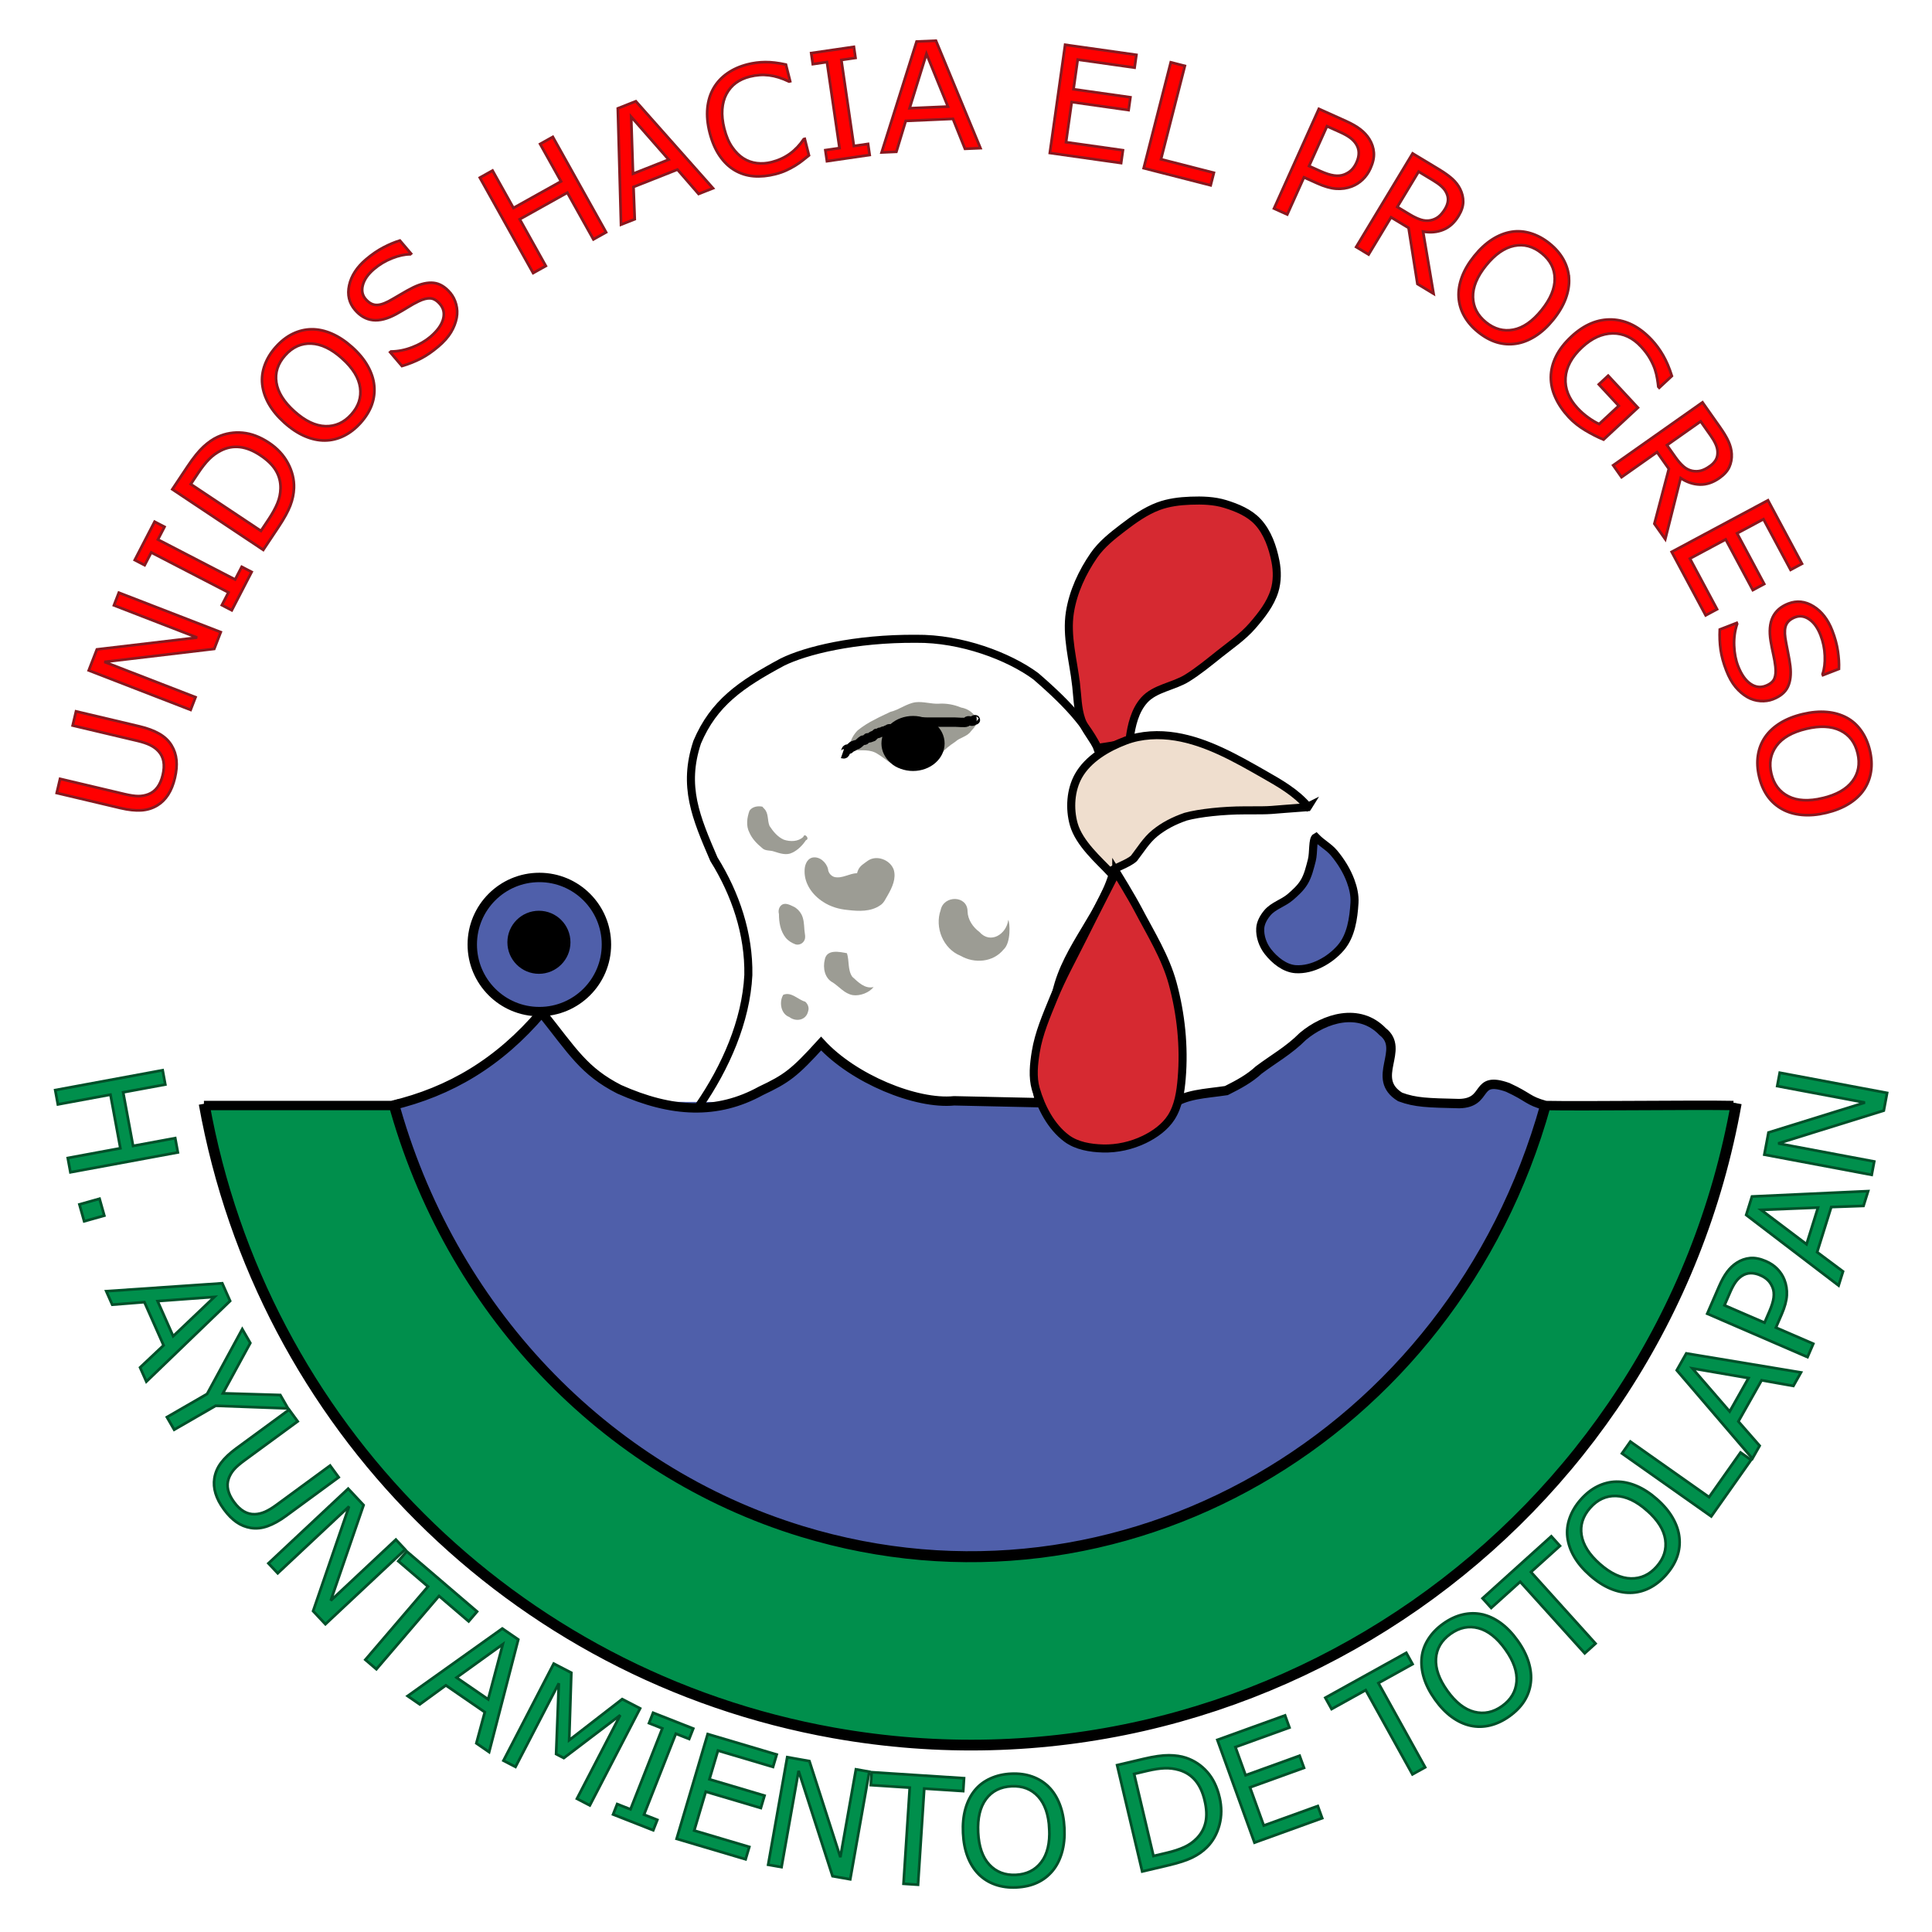 <?xml version="1.0" encoding="UTF-8" standalone="no"?>
<!-- Created with Inkscape (http://www.inkscape.org/) -->

<svg
   xmlns:dc="http://purl.org/dc/elements/1.1/"
   xmlns:cc="http://creativecommons.org/ns#"
   xmlns:rdf="http://www.w3.org/1999/02/22-rdf-syntax-ns#"
   xmlns:svg="http://www.w3.org/2000/svg"
   xmlns="http://www.w3.org/2000/svg"
   xmlns:sodipodi="http://sodipodi.sourceforge.net/DTD/sodipodi-0.dtd"
   xmlns:inkscape="http://www.inkscape.org/namespaces/inkscape"
   width="720"
   height="720"
   id="svg3421"
   sodipodi:version="0.32"
   inkscape:version="0.47 r22583"
   version="1.0"
   sodipodi:docname="Escudo Totolapan_1.svg"
   inkscape:output_extension="org.inkscape.output.svg.inkscape">
  <defs
     id="defs3423">
    <inkscape:path-effect
       effect="spiro"
       id="path-effect3765"
       is_visible="true" />
    <inkscape:perspective
       sodipodi:type="inkscape:persp3d"
       inkscape:vp_x="0 : 526.18109 : 1"
       inkscape:vp_y="0 : 1000 : 0"
       inkscape:vp_z="744.09448 : 526.18109 : 1"
       inkscape:persp3d-origin="372.04724 : 350.78739 : 1"
       id="perspective3429" />
    <inkscape:perspective
       id="perspective4362"
       inkscape:persp3d-origin="372.04724 : 350.78739 : 1"
       inkscape:vp_z="744.09448 : 526.18109 : 1"
       inkscape:vp_y="0 : 1000 : 0"
       inkscape:vp_x="0 : 526.18109 : 1"
       sodipodi:type="inkscape:persp3d" />
    <inkscape:perspective
       id="perspective3219"
       inkscape:persp3d-origin="372.04724 : 350.78739 : 1"
       inkscape:vp_z="744.09448 : 526.18109 : 1"
       inkscape:vp_y="0 : 1000 : 0"
       inkscape:vp_x="0 : 526.18109 : 1"
       sodipodi:type="inkscape:persp3d" />
    <inkscape:perspective
       id="perspective2430"
       inkscape:persp3d-origin="372.04724 : 350.78739 : 1"
       inkscape:vp_z="744.09448 : 526.18109 : 1"
       inkscape:vp_y="0 : 1000 : 0"
       inkscape:vp_x="0 : 526.18109 : 1"
       sodipodi:type="inkscape:persp3d" />
    <inkscape:perspective
       sodipodi:type="inkscape:persp3d"
       inkscape:vp_x="0 : 526.18109 : 1"
       inkscape:vp_y="0 : 1000 : 0"
       inkscape:vp_z="744.09448 : 526.18109 : 1"
       inkscape:persp3d-origin="372.04724 : 350.78739 : 1"
       id="perspective7097" />
    <inkscape:perspective
       id="perspective7095"
       inkscape:persp3d-origin="372.04724 : 350.78739 : 1"
       inkscape:vp_z="744.09448 : 526.18109 : 1"
       inkscape:vp_y="0 : 1000 : 0"
       inkscape:vp_x="0 : 526.18109 : 1"
       sodipodi:type="inkscape:persp3d" />
    <inkscape:perspective
       sodipodi:type="inkscape:persp3d"
       inkscape:vp_x="0 : 526.18109 : 1"
       inkscape:vp_y="0 : 1000 : 0"
       inkscape:vp_z="744.09448 : 526.18109 : 1"
       inkscape:persp3d-origin="372.04724 : 350.78739 : 1"
       id="perspective7742" />
    <inkscape:perspective
       sodipodi:type="inkscape:persp3d"
       inkscape:vp_x="0 : 526.18109 : 1"
       inkscape:vp_y="0 : 1000 : 0"
       inkscape:vp_z="744.09448 : 526.18109 : 1"
       inkscape:persp3d-origin="372.04724 : 350.78739 : 1"
       id="perspective7740" />
    <inkscape:perspective
       id="perspective7738"
       inkscape:persp3d-origin="372.04724 : 350.78739 : 1"
       inkscape:vp_z="744.09448 : 526.18109 : 1"
       inkscape:vp_y="0 : 1000 : 0"
       inkscape:vp_x="0 : 526.18109 : 1"
       sodipodi:type="inkscape:persp3d" />
    <inkscape:perspective
       id="perspective2943"
       inkscape:persp3d-origin="0.5 : 0.33333333 : 1"
       inkscape:vp_z="1 : 0.5 : 1"
       inkscape:vp_y="0 : 1000 : 0"
       inkscape:vp_x="0 : 0.5 : 1"
       sodipodi:type="inkscape:persp3d" />
    <inkscape:perspective
       id="perspective4119"
       inkscape:persp3d-origin="0.5 : 0.33333333 : 1"
       inkscape:vp_z="1 : 0.5 : 1"
       inkscape:vp_y="0 : 1000 : 0"
       inkscape:vp_x="0 : 0.5 : 1"
       sodipodi:type="inkscape:persp3d" />
    <inkscape:perspective
       id="perspective4162"
       inkscape:persp3d-origin="0.5 : 0.33333333 : 1"
       inkscape:vp_z="1 : 0.5 : 1"
       inkscape:vp_y="0 : 1000 : 0"
       inkscape:vp_x="0 : 0.5 : 1"
       sodipodi:type="inkscape:persp3d" />
    <inkscape:perspective
       id="perspective3698"
       inkscape:persp3d-origin="0.5 : 0.33333333 : 1"
       inkscape:vp_z="1 : 0.5 : 1"
       inkscape:vp_y="0 : 1000 : 0"
       inkscape:vp_x="0 : 0.5 : 1"
       sodipodi:type="inkscape:persp3d" />
    <inkscape:perspective
       id="perspective2847"
       inkscape:persp3d-origin="0.5 : 0.33333333 : 1"
       inkscape:vp_z="1 : 0.5 : 1"
       inkscape:vp_y="0 : 1000 : 0"
       inkscape:vp_x="0 : 0.5 : 1"
       sodipodi:type="inkscape:persp3d" />
    <inkscape:perspective
       id="perspective3765"
       inkscape:persp3d-origin="0.5 : 0.33333333 : 1"
       inkscape:vp_z="1 : 0.5 : 1"
       inkscape:vp_y="0 : 1000 : 0"
       inkscape:vp_x="0 : 0.5 : 1"
       sodipodi:type="inkscape:persp3d" />
    <inkscape:perspective
       id="perspective3811"
       inkscape:persp3d-origin="0.5 : 0.33333333 : 1"
       inkscape:vp_z="1 : 0.5 : 1"
       inkscape:vp_y="0 : 1000 : 0"
       inkscape:vp_x="0 : 0.5 : 1"
       sodipodi:type="inkscape:persp3d" />
    <inkscape:perspective
       id="perspective3888"
       inkscape:persp3d-origin="0.5 : 0.33333333 : 1"
       inkscape:vp_z="1 : 0.5 : 1"
       inkscape:vp_y="0 : 1000 : 0"
       inkscape:vp_x="0 : 0.5 : 1"
       sodipodi:type="inkscape:persp3d" />
    <inkscape:perspective
       id="perspective3929"
       inkscape:persp3d-origin="0.5 : 0.33333333 : 1"
       inkscape:vp_z="1 : 0.5 : 1"
       inkscape:vp_y="0 : 1000 : 0"
       inkscape:vp_x="0 : 0.5 : 1"
       sodipodi:type="inkscape:persp3d" />
    <inkscape:perspective
       id="perspective3954"
       inkscape:persp3d-origin="0.5 : 0.33333333 : 1"
       inkscape:vp_z="1 : 0.5 : 1"
       inkscape:vp_y="0 : 1000 : 0"
       inkscape:vp_x="0 : 0.5 : 1"
       sodipodi:type="inkscape:persp3d" />
    <inkscape:perspective
       id="perspective3987"
       inkscape:persp3d-origin="0.5 : 0.33333333 : 1"
       inkscape:vp_z="1 : 0.5 : 1"
       inkscape:vp_y="0 : 1000 : 0"
       inkscape:vp_x="0 : 0.5 : 1"
       sodipodi:type="inkscape:persp3d" />
    <inkscape:perspective
       id="perspective3987-1"
       inkscape:persp3d-origin="0.5 : 0.33333333 : 1"
       inkscape:vp_z="1 : 0.5 : 1"
       inkscape:vp_y="0 : 1000 : 0"
       inkscape:vp_x="0 : 0.5 : 1"
       sodipodi:type="inkscape:persp3d" />
    <inkscape:perspective
       id="perspective4018"
       inkscape:persp3d-origin="0.5 : 0.33333333 : 1"
       inkscape:vp_z="1 : 0.5 : 1"
       inkscape:vp_y="0 : 1000 : 0"
       inkscape:vp_x="0 : 0.5 : 1"
       sodipodi:type="inkscape:persp3d" />
    <inkscape:perspective
       id="perspective4018-7"
       inkscape:persp3d-origin="0.5 : 0.33333333 : 1"
       inkscape:vp_z="1 : 0.5 : 1"
       inkscape:vp_y="0 : 1000 : 0"
       inkscape:vp_x="0 : 0.5 : 1"
       sodipodi:type="inkscape:persp3d" />
    <inkscape:perspective
       id="perspective4018-1"
       inkscape:persp3d-origin="0.5 : 0.33333333 : 1"
       inkscape:vp_z="1 : 0.5 : 1"
       inkscape:vp_y="0 : 1000 : 0"
       inkscape:vp_x="0 : 0.5 : 1"
       sodipodi:type="inkscape:persp3d" />
    <inkscape:perspective
       id="perspective4058"
       inkscape:persp3d-origin="0.5 : 0.33333333 : 1"
       inkscape:vp_z="1 : 0.5 : 1"
       inkscape:vp_y="0 : 1000 : 0"
       inkscape:vp_x="0 : 0.5 : 1"
       sodipodi:type="inkscape:persp3d" />
    <inkscape:perspective
       id="perspective4058-3"
       inkscape:persp3d-origin="0.5 : 0.33333333 : 1"
       inkscape:vp_z="1 : 0.5 : 1"
       inkscape:vp_y="0 : 1000 : 0"
       inkscape:vp_x="0 : 0.5 : 1"
       sodipodi:type="inkscape:persp3d" />
    <inkscape:perspective
       id="perspective4058-1"
       inkscape:persp3d-origin="0.5 : 0.33333333 : 1"
       inkscape:vp_z="1 : 0.5 : 1"
       inkscape:vp_y="0 : 1000 : 0"
       inkscape:vp_x="0 : 0.5 : 1"
       sodipodi:type="inkscape:persp3d" />
    <inkscape:perspective
       id="perspective4098"
       inkscape:persp3d-origin="0.5 : 0.33333333 : 1"
       inkscape:vp_z="1 : 0.5 : 1"
       inkscape:vp_y="0 : 1000 : 0"
       inkscape:vp_x="0 : 0.5 : 1"
       sodipodi:type="inkscape:persp3d" />
    <inkscape:perspective
       id="perspective4120"
       inkscape:persp3d-origin="0.5 : 0.33333333 : 1"
       inkscape:vp_z="1 : 0.5 : 1"
       inkscape:vp_y="0 : 1000 : 0"
       inkscape:vp_x="0 : 0.5 : 1"
       sodipodi:type="inkscape:persp3d" />
    <inkscape:perspective
       id="perspective4120-7"
       inkscape:persp3d-origin="0.5 : 0.33333333 : 1"
       inkscape:vp_z="1 : 0.5 : 1"
       inkscape:vp_y="0 : 1000 : 0"
       inkscape:vp_x="0 : 0.5 : 1"
       sodipodi:type="inkscape:persp3d" />
    <inkscape:perspective
       id="perspective4151"
       inkscape:persp3d-origin="0.5 : 0.33333333 : 1"
       inkscape:vp_z="1 : 0.5 : 1"
       inkscape:vp_y="0 : 1000 : 0"
       inkscape:vp_x="0 : 0.5 : 1"
       sodipodi:type="inkscape:persp3d" />
    <inkscape:perspective
       id="perspective4173"
       inkscape:persp3d-origin="0.5 : 0.33333333 : 1"
       inkscape:vp_z="1 : 0.5 : 1"
       inkscape:vp_y="0 : 1000 : 0"
       inkscape:vp_x="0 : 0.5 : 1"
       sodipodi:type="inkscape:persp3d" />
    <inkscape:perspective
       id="perspective4173-9"
       inkscape:persp3d-origin="0.5 : 0.33333333 : 1"
       inkscape:vp_z="1 : 0.5 : 1"
       inkscape:vp_y="0 : 1000 : 0"
       inkscape:vp_x="0 : 0.5 : 1"
       sodipodi:type="inkscape:persp3d" />
    <inkscape:perspective
       id="perspective4213"
       inkscape:persp3d-origin="0.5 : 0.33333333 : 1"
       inkscape:vp_z="1 : 0.5 : 1"
       inkscape:vp_y="0 : 1000 : 0"
       inkscape:vp_x="0 : 0.5 : 1"
       sodipodi:type="inkscape:persp3d" />
    <inkscape:perspective
       id="perspective4235"
       inkscape:persp3d-origin="0.5 : 0.33333333 : 1"
       inkscape:vp_z="1 : 0.5 : 1"
       inkscape:vp_y="0 : 1000 : 0"
       inkscape:vp_x="0 : 0.5 : 1"
       sodipodi:type="inkscape:persp3d" />
    <inkscape:perspective
       id="perspective4257"
       inkscape:persp3d-origin="0.5 : 0.33333333 : 1"
       inkscape:vp_z="1 : 0.5 : 1"
       inkscape:vp_y="0 : 1000 : 0"
       inkscape:vp_x="0 : 0.5 : 1"
       sodipodi:type="inkscape:persp3d" />
    <inkscape:perspective
       id="perspective4257-1"
       inkscape:persp3d-origin="0.5 : 0.33333333 : 1"
       inkscape:vp_z="1 : 0.5 : 1"
       inkscape:vp_y="0 : 1000 : 0"
       inkscape:vp_x="0 : 0.5 : 1"
       sodipodi:type="inkscape:persp3d" />
    <inkscape:perspective
       id="perspective4288"
       inkscape:persp3d-origin="0.5 : 0.33333333 : 1"
       inkscape:vp_z="1 : 0.5 : 1"
       inkscape:vp_y="0 : 1000 : 0"
       inkscape:vp_x="0 : 0.5 : 1"
       sodipodi:type="inkscape:persp3d" />
    <inkscape:perspective
       id="perspective4310"
       inkscape:persp3d-origin="0.5 : 0.33333333 : 1"
       inkscape:vp_z="1 : 0.5 : 1"
       inkscape:vp_y="0 : 1000 : 0"
       inkscape:vp_x="0 : 0.5 : 1"
       sodipodi:type="inkscape:persp3d" />
    <inkscape:perspective
       id="perspective4332"
       inkscape:persp3d-origin="0.5 : 0.33333333 : 1"
       inkscape:vp_z="1 : 0.5 : 1"
       inkscape:vp_y="0 : 1000 : 0"
       inkscape:vp_x="0 : 0.5 : 1"
       sodipodi:type="inkscape:persp3d" />
    <inkscape:perspective
       id="perspective4354"
       inkscape:persp3d-origin="0.5 : 0.33333333 : 1"
       inkscape:vp_z="1 : 0.5 : 1"
       inkscape:vp_y="0 : 1000 : 0"
       inkscape:vp_x="0 : 0.5 : 1"
       sodipodi:type="inkscape:persp3d" />
    <inkscape:perspective
       id="perspective4354-1"
       inkscape:persp3d-origin="0.5 : 0.33333333 : 1"
       inkscape:vp_z="1 : 0.5 : 1"
       inkscape:vp_y="0 : 1000 : 0"
       inkscape:vp_x="0 : 0.5 : 1"
       sodipodi:type="inkscape:persp3d" />
    <inkscape:perspective
       id="perspective4385"
       inkscape:persp3d-origin="0.5 : 0.33333333 : 1"
       inkscape:vp_z="1 : 0.5 : 1"
       inkscape:vp_y="0 : 1000 : 0"
       inkscape:vp_x="0 : 0.5 : 1"
       sodipodi:type="inkscape:persp3d" />
    <inkscape:perspective
       id="perspective4407"
       inkscape:persp3d-origin="0.5 : 0.33333333 : 1"
       inkscape:vp_z="1 : 0.5 : 1"
       inkscape:vp_y="0 : 1000 : 0"
       inkscape:vp_x="0 : 0.5 : 1"
       sodipodi:type="inkscape:persp3d" />
    <inkscape:perspective
       id="perspective4407-4"
       inkscape:persp3d-origin="0.5 : 0.33333333 : 1"
       inkscape:vp_z="1 : 0.5 : 1"
       inkscape:vp_y="0 : 1000 : 0"
       inkscape:vp_x="0 : 0.5 : 1"
       sodipodi:type="inkscape:persp3d" />
    <inkscape:perspective
       id="perspective4407-7"
       inkscape:persp3d-origin="0.5 : 0.33333333 : 1"
       inkscape:vp_z="1 : 0.5 : 1"
       inkscape:vp_y="0 : 1000 : 0"
       inkscape:vp_x="0 : 0.5 : 1"
       sodipodi:type="inkscape:persp3d" />
    <inkscape:perspective
       id="perspective4447"
       inkscape:persp3d-origin="0.5 : 0.33333333 : 1"
       inkscape:vp_z="1 : 0.5 : 1"
       inkscape:vp_y="0 : 1000 : 0"
       inkscape:vp_x="0 : 0.5 : 1"
       sodipodi:type="inkscape:persp3d" />
    <inkscape:perspective
       id="perspective4469"
       inkscape:persp3d-origin="0.5 : 0.33333333 : 1"
       inkscape:vp_z="1 : 0.5 : 1"
       inkscape:vp_y="0 : 1000 : 0"
       inkscape:vp_x="0 : 0.5 : 1"
       sodipodi:type="inkscape:persp3d" />
    <inkscape:perspective
       id="perspective4491"
       inkscape:persp3d-origin="0.5 : 0.33333333 : 1"
       inkscape:vp_z="1 : 0.5 : 1"
       inkscape:vp_y="0 : 1000 : 0"
       inkscape:vp_x="0 : 0.5 : 1"
       sodipodi:type="inkscape:persp3d" />
    <inkscape:perspective
       id="perspective4513"
       inkscape:persp3d-origin="0.5 : 0.33333333 : 1"
       inkscape:vp_z="1 : 0.5 : 1"
       inkscape:vp_y="0 : 1000 : 0"
       inkscape:vp_x="0 : 0.5 : 1"
       sodipodi:type="inkscape:persp3d" />
    <inkscape:perspective
       id="perspective4535"
       inkscape:persp3d-origin="0.5 : 0.33333333 : 1"
       inkscape:vp_z="1 : 0.5 : 1"
       inkscape:vp_y="0 : 1000 : 0"
       inkscape:vp_x="0 : 0.5 : 1"
       sodipodi:type="inkscape:persp3d" />
    <inkscape:perspective
       id="perspective4535-5"
       inkscape:persp3d-origin="0.5 : 0.33333333 : 1"
       inkscape:vp_z="1 : 0.5 : 1"
       inkscape:vp_y="0 : 1000 : 0"
       inkscape:vp_x="0 : 0.5 : 1"
       sodipodi:type="inkscape:persp3d" />
    <inkscape:perspective
       id="perspective4566"
       inkscape:persp3d-origin="0.5 : 0.33333333 : 1"
       inkscape:vp_z="1 : 0.5 : 1"
       inkscape:vp_y="0 : 1000 : 0"
       inkscape:vp_x="0 : 0.5 : 1"
       sodipodi:type="inkscape:persp3d" />
    <inkscape:perspective
       id="perspective4588"
       inkscape:persp3d-origin="0.5 : 0.33333333 : 1"
       inkscape:vp_z="1 : 0.5 : 1"
       inkscape:vp_y="0 : 1000 : 0"
       inkscape:vp_x="0 : 0.5 : 1"
       sodipodi:type="inkscape:persp3d" />
    <inkscape:perspective
       id="perspective4610"
       inkscape:persp3d-origin="0.5 : 0.33333333 : 1"
       inkscape:vp_z="1 : 0.5 : 1"
       inkscape:vp_y="0 : 1000 : 0"
       inkscape:vp_x="0 : 0.5 : 1"
       sodipodi:type="inkscape:persp3d" />
    <inkscape:perspective
       id="perspective4632"
       inkscape:persp3d-origin="0.5 : 0.33333333 : 1"
       inkscape:vp_z="1 : 0.5 : 1"
       inkscape:vp_y="0 : 1000 : 0"
       inkscape:vp_x="0 : 0.5 : 1"
       sodipodi:type="inkscape:persp3d" />
    <inkscape:perspective
       id="perspective4656"
       inkscape:persp3d-origin="0.5 : 0.33333333 : 1"
       inkscape:vp_z="1 : 0.5 : 1"
       inkscape:vp_y="0 : 1000 : 0"
       inkscape:vp_x="0 : 0.5 : 1"
       sodipodi:type="inkscape:persp3d" />
    <inkscape:perspective
       id="perspective4656-4"
       inkscape:persp3d-origin="0.5 : 0.33333333 : 1"
       inkscape:vp_z="1 : 0.5 : 1"
       inkscape:vp_y="0 : 1000 : 0"
       inkscape:vp_x="0 : 0.5 : 1"
       sodipodi:type="inkscape:persp3d" />
    <inkscape:perspective
       id="perspective4687"
       inkscape:persp3d-origin="0.5 : 0.33333333 : 1"
       inkscape:vp_z="1 : 0.5 : 1"
       inkscape:vp_y="0 : 1000 : 0"
       inkscape:vp_x="0 : 0.5 : 1"
       sodipodi:type="inkscape:persp3d" />
    <inkscape:perspective
       id="perspective4687-5"
       inkscape:persp3d-origin="0.5 : 0.33333333 : 1"
       inkscape:vp_z="1 : 0.5 : 1"
       inkscape:vp_y="0 : 1000 : 0"
       inkscape:vp_x="0 : 0.5 : 1"
       sodipodi:type="inkscape:persp3d" />
    <inkscape:perspective
       id="perspective4720"
       inkscape:persp3d-origin="0.5 : 0.33333333 : 1"
       inkscape:vp_z="1 : 0.5 : 1"
       inkscape:vp_y="0 : 1000 : 0"
       inkscape:vp_x="0 : 0.5 : 1"
       sodipodi:type="inkscape:persp3d" />
    <inkscape:perspective
       id="perspective4720-0"
       inkscape:persp3d-origin="0.5 : 0.33333333 : 1"
       inkscape:vp_z="1 : 0.5 : 1"
       inkscape:vp_y="0 : 1000 : 0"
       inkscape:vp_x="0 : 0.5 : 1"
       sodipodi:type="inkscape:persp3d" />
    <inkscape:perspective
       id="perspective4720-6"
       inkscape:persp3d-origin="0.5 : 0.33333333 : 1"
       inkscape:vp_z="1 : 0.5 : 1"
       inkscape:vp_y="0 : 1000 : 0"
       inkscape:vp_x="0 : 0.5 : 1"
       sodipodi:type="inkscape:persp3d" />
    <inkscape:perspective
       id="perspective4760"
       inkscape:persp3d-origin="0.5 : 0.33333333 : 1"
       inkscape:vp_z="1 : 0.5 : 1"
       inkscape:vp_y="0 : 1000 : 0"
       inkscape:vp_x="0 : 0.5 : 1"
       sodipodi:type="inkscape:persp3d" />
    <inkscape:perspective
       id="perspective4760-8"
       inkscape:persp3d-origin="0.5 : 0.33333333 : 1"
       inkscape:vp_z="1 : 0.5 : 1"
       inkscape:vp_y="0 : 1000 : 0"
       inkscape:vp_x="0 : 0.5 : 1"
       sodipodi:type="inkscape:persp3d" />
    <inkscape:perspective
       id="perspective4760-3"
       inkscape:persp3d-origin="0.5 : 0.33333333 : 1"
       inkscape:vp_z="1 : 0.5 : 1"
       inkscape:vp_y="0 : 1000 : 0"
       inkscape:vp_x="0 : 0.5 : 1"
       sodipodi:type="inkscape:persp3d" />
    <inkscape:perspective
       id="perspective4760-4"
       inkscape:persp3d-origin="0.5 : 0.33333333 : 1"
       inkscape:vp_z="1 : 0.5 : 1"
       inkscape:vp_y="0 : 1000 : 0"
       inkscape:vp_x="0 : 0.5 : 1"
       sodipodi:type="inkscape:persp3d" />
    <inkscape:perspective
       id="perspective4760-0"
       inkscape:persp3d-origin="0.5 : 0.33333333 : 1"
       inkscape:vp_z="1 : 0.5 : 1"
       inkscape:vp_y="0 : 1000 : 0"
       inkscape:vp_x="0 : 0.5 : 1"
       sodipodi:type="inkscape:persp3d" />
    <inkscape:perspective
       id="perspective4760-1"
       inkscape:persp3d-origin="0.5 : 0.33333333 : 1"
       inkscape:vp_z="1 : 0.5 : 1"
       inkscape:vp_y="0 : 1000 : 0"
       inkscape:vp_x="0 : 0.5 : 1"
       sodipodi:type="inkscape:persp3d" />
    <inkscape:perspective
       id="perspective4760-49"
       inkscape:persp3d-origin="0.5 : 0.33333333 : 1"
       inkscape:vp_z="1 : 0.5 : 1"
       inkscape:vp_y="0 : 1000 : 0"
       inkscape:vp_x="0 : 0.5 : 1"
       sodipodi:type="inkscape:persp3d" />
    <inkscape:perspective
       id="perspective4760-7"
       inkscape:persp3d-origin="0.5 : 0.33333333 : 1"
       inkscape:vp_z="1 : 0.5 : 1"
       inkscape:vp_y="0 : 1000 : 0"
       inkscape:vp_x="0 : 0.5 : 1"
       sodipodi:type="inkscape:persp3d" />
    <inkscape:perspective
       id="perspective4760-2"
       inkscape:persp3d-origin="0.5 : 0.33333333 : 1"
       inkscape:vp_z="1 : 0.5 : 1"
       inkscape:vp_y="0 : 1000 : 0"
       inkscape:vp_x="0 : 0.5 : 1"
       sodipodi:type="inkscape:persp3d" />
    <inkscape:perspective
       id="perspective4760-35"
       inkscape:persp3d-origin="0.5 : 0.33333333 : 1"
       inkscape:vp_z="1 : 0.5 : 1"
       inkscape:vp_y="0 : 1000 : 0"
       inkscape:vp_x="0 : 0.5 : 1"
       sodipodi:type="inkscape:persp3d" />
    <inkscape:perspective
       id="perspective4760-40"
       inkscape:persp3d-origin="0.5 : 0.33333333 : 1"
       inkscape:vp_z="1 : 0.5 : 1"
       inkscape:vp_y="0 : 1000 : 0"
       inkscape:vp_x="0 : 0.5 : 1"
       sodipodi:type="inkscape:persp3d" />
    <inkscape:perspective
       id="perspective4760-6"
       inkscape:persp3d-origin="0.5 : 0.33333333 : 1"
       inkscape:vp_z="1 : 0.5 : 1"
       inkscape:vp_y="0 : 1000 : 0"
       inkscape:vp_x="0 : 0.5 : 1"
       sodipodi:type="inkscape:persp3d" />
    <inkscape:perspective
       id="perspective2999"
       inkscape:persp3d-origin="0.5 : 0.33333333 : 1"
       inkscape:vp_z="1 : 0.5 : 1"
       inkscape:vp_y="0 : 1000 : 0"
       inkscape:vp_x="0 : 0.5 : 1"
       sodipodi:type="inkscape:persp3d" />
    <inkscape:perspective
       id="perspective3015"
       inkscape:persp3d-origin="0.5 : 0.33333333 : 1"
       inkscape:vp_z="1 : 0.5 : 1"
       inkscape:vp_y="0 : 1000 : 0"
       inkscape:vp_x="0 : 0.5 : 1"
       sodipodi:type="inkscape:persp3d" />
    <inkscape:perspective
       id="perspective3015-7"
       inkscape:persp3d-origin="0.5 : 0.33333333 : 1"
       inkscape:vp_z="1 : 0.5 : 1"
       inkscape:vp_y="0 : 1000 : 0"
       inkscape:vp_x="0 : 0.5 : 1"
       sodipodi:type="inkscape:persp3d" />
    <inkscape:perspective
       id="perspective3015-0"
       inkscape:persp3d-origin="0.5 : 0.33333333 : 1"
       inkscape:vp_z="1 : 0.5 : 1"
       inkscape:vp_y="0 : 1000 : 0"
       inkscape:vp_x="0 : 0.5 : 1"
       sodipodi:type="inkscape:persp3d" />
    <inkscape:perspective
       id="perspective3829"
       inkscape:persp3d-origin="0.5 : 0.33333333 : 1"
       inkscape:vp_z="1 : 0.5 : 1"
       inkscape:vp_y="0 : 1000 : 0"
       inkscape:vp_x="0 : 0.5 : 1"
       sodipodi:type="inkscape:persp3d" />
    <inkscape:perspective
       id="perspective3829-8"
       inkscape:persp3d-origin="0.5 : 0.33333333 : 1"
       inkscape:vp_z="1 : 0.5 : 1"
       inkscape:vp_y="0 : 1000 : 0"
       inkscape:vp_x="0 : 0.5 : 1"
       sodipodi:type="inkscape:persp3d" />
    <inkscape:perspective
       id="perspective3864"
       inkscape:persp3d-origin="0.5 : 0.33333333 : 1"
       inkscape:vp_z="1 : 0.5 : 1"
       inkscape:vp_y="0 : 1000 : 0"
       inkscape:vp_x="0 : 0.5 : 1"
       sodipodi:type="inkscape:persp3d" />
    <inkscape:perspective
       id="perspective3888-4"
       inkscape:persp3d-origin="0.5 : 0.33333333 : 1"
       inkscape:vp_z="1 : 0.5 : 1"
       inkscape:vp_y="0 : 1000 : 0"
       inkscape:vp_x="0 : 0.5 : 1"
       sodipodi:type="inkscape:persp3d" />
    <inkscape:perspective
       id="perspective3910"
       inkscape:persp3d-origin="0.5 : 0.33333333 : 1"
       inkscape:vp_z="1 : 0.5 : 1"
       inkscape:vp_y="0 : 1000 : 0"
       inkscape:vp_x="0 : 0.5 : 1"
       sodipodi:type="inkscape:persp3d" />
    <inkscape:perspective
       id="perspective3948"
       inkscape:persp3d-origin="0.5 : 0.33333333 : 1"
       inkscape:vp_z="1 : 0.5 : 1"
       inkscape:vp_y="0 : 1000 : 0"
       inkscape:vp_x="0 : 0.5 : 1"
       sodipodi:type="inkscape:persp3d" />
    <inkscape:perspective
       id="perspective3195"
       inkscape:persp3d-origin="0.5 : 0.33333333 : 1"
       inkscape:vp_z="1 : 0.5 : 1"
       inkscape:vp_y="0 : 1000 : 0"
       inkscape:vp_x="0 : 0.5 : 1"
       sodipodi:type="inkscape:persp3d" />
    <inkscape:perspective
       id="perspective3229"
       inkscape:persp3d-origin="0.5 : 0.33333333 : 1"
       inkscape:vp_z="1 : 0.5 : 1"
       inkscape:vp_y="0 : 1000 : 0"
       inkscape:vp_x="0 : 0.5 : 1"
       sodipodi:type="inkscape:persp3d" />
    <inkscape:perspective
       id="perspective4029"
       inkscape:persp3d-origin="0.5 : 0.33333333 : 1"
       inkscape:vp_z="1 : 0.5 : 1"
       inkscape:vp_y="0 : 1000 : 0"
       inkscape:vp_x="0 : 0.5 : 1"
       sodipodi:type="inkscape:persp3d" />
    <inkscape:perspective
       id="perspective4308"
       inkscape:persp3d-origin="0.5 : 0.33333333 : 1"
       inkscape:vp_z="1 : 0.5 : 1"
       inkscape:vp_y="0 : 1000 : 0"
       inkscape:vp_x="0 : 0.5 : 1"
       sodipodi:type="inkscape:persp3d" />
    <inkscape:perspective
       id="perspective4416"
       inkscape:persp3d-origin="0.5 : 0.33333333 : 1"
       inkscape:vp_z="1 : 0.5 : 1"
       inkscape:vp_y="0 : 1000 : 0"
       inkscape:vp_x="0 : 0.5 : 1"
       sodipodi:type="inkscape:persp3d" />
    <inkscape:perspective
       id="perspective4512"
       inkscape:persp3d-origin="0.5 : 0.33333333 : 1"
       inkscape:vp_z="1 : 0.5 : 1"
       inkscape:vp_y="0 : 1000 : 0"
       inkscape:vp_x="0 : 0.5 : 1"
       sodipodi:type="inkscape:persp3d" />
  </defs>
  <sodipodi:namedview
     id="base"
     pagecolor="#ffffff"
     bordercolor="#666666"
     borderopacity="1.0"
     inkscape:pageopacity="0.0"
     inkscape:pageshadow="2"
     inkscape:zoom="0.83055697"
     inkscape:cx="491.40813"
     inkscape:cy="333.90848"
     inkscape:document-units="px"
     inkscape:current-layer="layer2"
     showgrid="true"
     inkscape:window-width="1440"
     inkscape:window-height="850"
     inkscape:window-x="-8"
     inkscape:window-y="-8"
     showguides="true"
     inkscape:guide-bbox="true"
     gridtolerance="5"
     guidetolerance="5"
     inkscape:snap-global="true"
     inkscape:window-maximized="1"
     inkscape:snap-grids="false"
     inkscape:snap-to-guides="false">
    <inkscape:grid
       type="xygrid"
       id="grid2417"
       visible="true"
       enabled="true"
       spacingx="10px"
       spacingy="10px"
       empspacing="5"
       snapvisiblegridlinesonly="true" />
  </sodipodi:namedview>
  <g
     inkscape:label="Capa 1"
     inkscape:groupmode="layer"
     id="layer1"
     transform="translate(-84.9,-136.648)"
     style="display:inline" />
  <g
     inkscape:groupmode="layer"
     id="layer2"
     inkscape:label="Mueble"
     transform="translate(39.386,47.143)">
    <g
       id="g3267">
      <g
         transform="translate(56,-48)"
         id="g4258">
        <g
           id="g4067">
          <g
             transform="translate(5.482,-11.813)"
             id="g4043">
            <path
               sodipodi:type="arc"
               style="fill:#008f4c;fill-opacity:1;stroke:#000000;stroke-width:0.414;stroke-linejoin:round;stroke-miterlimit:4;stroke-opacity:1;stroke-dasharray:none"
               id="path3878"
               sodipodi:cx="200"
               sodipodi:cy="310"
               sodipodi:rx="30"
               sodipodi:ry="30"
               d="m 229.535,315.26 c -2.905,16.312 -18.484,27.18 -34.795,24.275 -12.372,-2.203 -22.059,-11.884 -24.271,-24.254"
               transform="matrix(9.667,0,0,9.667,-1672.719,-2623.809)"
               sodipodi:start="0.17624932"
               sodipodi:end="2.9646419"
               sodipodi:open="true" />
            <path
               sodipodi:type="arc"
               style="fill:#4f5faa;fill-opacity:1;stroke:#000000;stroke-width:0.525;stroke-linejoin:round;stroke-miterlimit:4;stroke-opacity:1;stroke-dasharray:none"
               id="path3878-17"
               sodipodi:cx="200"
               sodipodi:cy="310"
               sodipodi:rx="30"
               sodipodi:ry="30"
               d="m 228.799,318.402 c -4.641,15.905 -21.296,25.037 -37.202,20.397 -9.912,-2.892 -17.641,-10.678 -20.459,-20.612"
               transform="matrix(7.449,0,0,7.787,-1229.238,-2054.827)"
               sodipodi:start="0.28387657"
               sodipodi:end="2.8651626"
               sodipodi:open="true" />
          </g>
          <path
             sodipodi:nodetypes="ccccccccccccccccc"
             id="path4059"
             d="m -19.386,412.857 c 23.333,0 46.667,0 70,0 21.766,-5.196 40,-16.012 55.858,-34.686 11.699,14.686 15.728,21.873 28.907,28.628 19.553,8.726 36.542,9.548 52.809,0.584 9.591,-4.525 12.426,-6.604 22.426,-17.626 12.009,13.101 35.385,22.764 49.588,21.342 26.804,0.586 53.608,1.173 80.412,1.759 5.777,-4.339 12.887,-4.352 21.035,-5.574 4.613,-2.321 8.632,-4.487 12.034,-7.651 5.621,-4.229 11.144,-7.209 16.484,-12.55 8.036,-6.767 20.969,-10.868 29.706,-1.782 8.674,6.687 -4.785,17.39 6.535,24.359 5.764,2.124 10.218,2.197 22.008,2.476 11.255,-0.234 5.422,-10.542 18.095,-6.041 8.099,3.722 7.205,4.865 14.102,6.763 14.597,0.3 55.403,-0.3 70,0"
             style="fill:#4f5faa;fill-opacity:1;stroke:#000000;stroke-width:3.5;stroke-linecap:butt;stroke-linejoin:miter;stroke-miterlimit:4;stroke-opacity:1;stroke-dasharray:none" />
          <path
             transform="translate(-19.386,17.857)"
             d="m 150,335 c 0,13.807 -11.193,25 -25,25 -13.807,0 -25,-11.193 -25,-25 0,-13.807 11.193,-25 25,-25 13.807,0 25,11.193 25,25 z"
             sodipodi:ry="25"
             sodipodi:rx="25"
             sodipodi:cy="335"
             sodipodi:cx="125"
             id="path4063"
             style="fill:#4f5faa;fill-opacity:1;fill-rule:evenodd;stroke:#000000;stroke-width:3.5;stroke-linejoin:round;stroke-miterlimit:4;stroke-opacity:1;stroke-dasharray:none"
             sodipodi:type="arc" />
          <path
             transform="translate(5.455,52.017)"
             d="m 110,300 c 0,5.523 -4.477,10 -10,10 -5.523,0 -10,-4.477 -10,-10 0,-5.523 4.477,-10 10,-10 5.523,0 10,4.477 10,10 z"
             sodipodi:ry="10"
             sodipodi:rx="10"
             sodipodi:cy="300"
             sodipodi:cx="100"
             id="path4065"
             style="fill:#000000;fill-opacity:1;fill-rule:evenodd;stroke:#000000;stroke-width:3.5;stroke-linejoin:round;stroke-miterlimit:4;stroke-opacity:1;stroke-dasharray:none"
             sodipodi:type="arc" />
        </g>
        <g
           id="g4236">
          <g
             id="g4227">
            <path
               style="fill:#9c9c94;fill-opacity:1;stroke:none"
               d="m 222.553,280.474 c 3.073,0.087 6.445,-0.465 9.151,1.375 1.784,1.065 3.346,2.452 5.111,3.539 1.451,1.613 3.57,1.858 5.545,2.357 2.355,0.087 4.69,-0.795 7.057,-1.246 2.211,-0.906 4.061,-2.467 5.622,-4.256 1.461,-2.05 3.495,-3.555 5.572,-4.941 1.717,-1.621 4.387,-1.886 5.789,-3.859 1.269,-1.488 3.553,-3.632 1.68,-5.561 -1.285,-1.844 -3.119,-2.968 -5.324,-3.354 -2.625,-1.096 -5.492,-1.611 -8.336,-1.424 -2.877,0.136 -5.69,-0.872 -8.556,-0.544 -3.386,0.457 -6.094,2.805 -9.382,3.571 -1.988,0.966 -4.006,1.847 -5.938,2.91 -2.223,1.084 -4.326,2.437 -6.262,3.968 -1.533,1.539 -2.662,3.473 -2.964,5.655 l 1.234,1.811 z"
               id="path4222"
               sodipodi:nodetypes="cccccccccccccccc" />
            <path
               style="fill:#9c9c94;fill-opacity:1;stroke:none"
               d="m 265.195,340.55 c 0.018,-6.082 -8.868,-6.181 -10.021,-0.553 -2.304,6.478 0.916,14.462 7.427,17.065 5.213,2.987 12.122,2.437 16.038,-2.378 2.829,-2.54 2.329,-10.058 1.723,-11.009 -0.623,5.305 -6.635,9.182 -10.74,4.499 -2.42,-1.796 -4.323,-4.534 -4.427,-7.625 z"
               id="path4145" />
            <path
               style="fill:#9c9c94;fill-opacity:1;stroke:none"
               d="m 188.734,301.479 c -1.696,-0.357 -3.774,-0.024 -4.807,1.505 -0.942,2.609 -1.365,5.663 -0.008,8.21 1.01,2.287 2.787,4.124 4.7,5.679 1.195,1.243 3.087,0.754 4.563,1.359 2.135,0.661 4.569,1.51 6.705,0.388 2.117,-1.004 3.793,-2.745 5.089,-4.665 1.519,-0.398 -0.502,-2.891 -0.975,-1.242 -1.895,1.849 -4.886,1.871 -7.26,1.078 -2.317,-1.013 -3.995,-3.057 -5.342,-5.123 -0.883,-2.062 -0.264,-4.688 -1.96,-6.4 -0.242,-0.257 -0.51,-0.493 -0.706,-0.789 z"
               id="path4154" />
            <path
               style="fill:#9c9c94;fill-opacity:1;stroke:none"
               d="m 224.024,326.266 c -2.855,0.067 -5.473,2.06 -8.37,1.449 -1.334,-0.363 -2.382,-1.612 -2.46,-2.991 -0.621,-2.526 -3.202,-4.872 -5.918,-4.252 -2.159,0.623 -2.879,3.142 -2.818,5.158 -0.034,4.706 3.059,8.887 6.908,11.328 2.752,1.828 6,2.755 9.27,3.04 4.004,0.472 8.476,0.671 11.951,-1.727 1.466,-0.86 2.05,-2.499 2.91,-3.87 1.597,-2.817 3.173,-6.148 2.182,-9.441 -1.312,-3.688 -6.399,-5.631 -9.69,-3.309 -1.307,0.998 -2.892,1.834 -3.565,3.437 -0.176,0.376 -0.307,0.773 -0.399,1.178 z"
               id="path4171" />
            <path
               style="fill:#9c9c94;fill-opacity:1;stroke:none"
               d="m 220.243,356.094 c -2.823,-0.537 -7.524,-1.59 -8.257,2.376 -0.775,3.08 -0.049,6.956 2.993,8.537 2.47,1.605 4.347,4.152 7.423,4.7 2.742,0.409 6.168,-0.928 7.78,-3.014 -3.216,0.831 -5.823,-1.888 -7.966,-3.838 -1.748,-2.576 -1.046,-5.904 -1.972,-8.762 z"
               id="path4180" />
            <path
               style="fill:#9c9c94;fill-opacity:1;stroke:none"
               d="m 203.273,341.59 c -0.64,-1.195 -1.672,-2.271 -2.895,-2.854 -1.392,-0.664 -3.263,-1.665 -4.599,-0.516 -0.925,0.778 -1.195,2.133 -0.872,3.264 -0.023,3.096 0.545,6.381 2.528,8.858 0.939,1.14 2.245,1.928 3.613,2.442 1.156,0.35 2.469,-0.138 3.13,-1.146 0.901,-1.232 0.311,-2.859 0.209,-4.285 -0.139,-1.951 -0.19,-4.038 -1.114,-5.762 z"
               id="path4188"
               sodipodi:nodetypes="cacccccaa" />
            <path
               style="fill:#9c9c94;fill-opacity:1;stroke:none"
               d="m 204.699,374.159 c -2.75,-0.757 -5.123,-3.801 -8.19,-2.572 -1.622,2.65 -0.92,7.134 2.237,8.276 2.527,1.942 6.308,1.221 7.032,-2.132 0.47,-1.291 -0.078,-2.698 -1.079,-3.572 z"
               id="path4200" />
          </g>
          <g
             id="g4132">
            <g
               id="g4115">
              <g
                 id="g4102">
                <path
                   style="fill:#d62931;fill-opacity:1;stroke:#000000;stroke-width:3;stroke-linecap:butt;stroke-linejoin:miter;stroke-miterlimit:4;stroke-opacity:1;stroke-dasharray:none"
                   d="m 305.641,255.996 c -1.045,-8.961 -3.717,-18.057 -2.306,-26.968 1.199,-7.576 4.587,-14.891 8.947,-21.202 2.838,-4.108 6.881,-7.297 10.848,-10.329 4.08,-3.119 8.369,-6.181 13.179,-7.979 3.796,-1.419 7.93,-1.918 11.979,-2.072 4.318,-0.165 8.774,-0.04 12.904,1.229 4.426,1.36 9.042,3.27 12.181,6.674 3.639,3.948 5.536,9.439 6.569,14.708 0.705,3.596 0.715,7.484 -0.359,10.987 -1.5,4.891 -4.84,9.113 -8.187,12.982 -3.595,4.156 -8.237,7.283 -12.53,10.712 -3.835,3.062 -7.643,6.198 -11.806,8.798 -5.112,3.192 -12.073,3.775 -16.071,8.285 -3.435,3.874 -4.718,9.295 -5.413,14.558 -4.961,2.427 -4.961,2.063 -12.032,3.215 -0.921,-2.696 -4.668,-6.791 -5.985,-10.641 -1.413,-4.13 -1.412,-8.619 -1.917,-12.955 z"
                   id="path4097"
                   sodipodi:nodetypes="caaaaaaaaaaaaaccaa" />
                <g
                   id="g4088">
                  <path
                     sodipodi:nodetypes="cccccccccc"
                     id="path4075"
                     d="m 165.208,412.857 c 9.723,-14.153 17.411,-31.357 18.29,-48.605 0.27,-15.345 -4.784,-30.268 -12.835,-43.191 -6.684,-15.546 -11.696,-27.142 -6.234,-43.608 6.186,-14.595 16.186,-21.487 31.714,-29.839 8.678,-4.307 26.978,-8.85 49.866,-8.701 16.896,-0.177 34.605,6.559 44.605,13.945 25.929,22.357 30,34.478 29.504,70.784 -3.919,17.125 -17.957,29.775 -21.84,46.952 -4.223,13.32 -10.491,27.182 -6.196,41.376"
                     style="fill:none;stroke:#000000;stroke-width:3;stroke-linecap:butt;stroke-linejoin:miter;stroke-miterlimit:4;stroke-opacity:1;stroke-dasharray:none" />
                  <path
                     sodipodi:nodetypes="caaaaaccaccccccc"
                     id="path4082"
                     d="m 392.068,301.479 c -4.488,-5.319 -10.591,-8.753 -16.53,-12.136 -10.324,-5.882 -21.071,-12.046 -32.797,-13.96 -6.153,-1.005 -12.812,-0.727 -18.646,1.471 -6.841,2.578 -13.976,6.765 -17.564,13.134 -2.965,5.262 -3.4,12.219 -1.764,18.033 2.011,7.144 9.452,13.543 13.409,17.775 1.775,-1.568 6.717,-2.941 9.04,-5.067 2.456,-3.183 4.599,-6.755 7.717,-9.31 3.377,-2.767 7.183,-4.709 11.532,-6.212 5.103,-1.401 14.15,-2.35 21.951,-2.35 12.199,0 6.665,0 23.527,-1.196 l 0.119,-0.173 0.006,-0.009 0,0 -4e-5,3.2e-4 z"
                     style="fill:#efdece;fill-opacity:1;stroke:#000000;stroke-width:3;stroke-linecap:butt;stroke-linejoin:miter;stroke-miterlimit:4;stroke-opacity:1;stroke-dasharray:none" />
                </g>
                <path
                   style="fill:#d62931;fill-opacity:1;stroke:#000000;stroke-width:3;stroke-linecap:butt;stroke-linejoin:miter;stroke-miterlimit:4;stroke-opacity:1;stroke-dasharray:none"
                   d="m 320.614,325.846 c 0,0 5.638,9.181 8.137,13.949 4.7,8.967 10.204,17.744 12.868,27.512 3.122,11.444 4.372,23.604 3.378,35.424 -0.421,5.01 -1.191,10.342 -3.919,14.566 -2.337,3.618 -6.116,6.315 -9.993,8.192 -4.745,2.297 -10.182,3.522 -15.451,3.373 -4.675,-0.133 -9.772,-0.962 -13.517,-3.764 -5.803,-4.343 -9.509,-11.485 -11.503,-18.453 -1.264,-4.418 -0.733,-9.25 0,-13.786 1.121,-6.934 3.992,-13.494 6.639,-20 3.116,-7.657 7.165,-14.902 10.84,-22.307 4.104,-8.269 12.521,-24.704 12.521,-24.704 z"
                   id="path4092"
                   sodipodi:nodetypes="caaaaaaaaaaac" />
              </g>
              <path
                 sodipodi:nodetypes="caaaaaaaaaaac"
                 id="path4109"
                 d="m 395.009,312.822 c 2.037,2.221 4.855,3.629 6.775,5.937 2.563,3.081 4.746,6.579 6.144,10.335 0.97,2.607 1.629,5.439 1.463,8.216 -0.346,5.816 -1.285,12.305 -5.083,16.723 -4.039,4.699 -10.587,8.377 -16.774,8.015 -4.103,-0.24 -7.9,-3.338 -10.43,-6.578 -1.865,-2.389 -3.013,-5.611 -2.839,-8.637 0.123,-2.132 1.309,-4.185 2.686,-5.817 2.227,-2.639 5.929,-3.603 8.542,-5.861 1.901,-1.642 3.823,-3.377 5.12,-5.528 1.49,-2.47 2.142,-5.371 2.874,-8.161 0.742,-2.83 0.197,-7.935 1.521,-8.644 z"
                 style="fill:#4f5faa;fill-opacity:1;stroke:#000000;stroke-width:3;stroke-linecap:butt;stroke-linejoin:miter;stroke-miterlimit:4;stroke-opacity:1;stroke-dasharray:none" />
            </g>
            <g
               id="g4128">
              <path
                 transform="matrix(1.157,0,0,0.988,-80.623,-59.101)"
                 d="m 290,341.119 c 0,4.905 -3.884,8.881 -8.674,8.881 -4.791,0 -8.674,-3.976 -8.674,-8.881 0,-4.905 3.884,-8.881 8.674,-8.881 4.791,0 8.674,3.976 8.674,8.881 z"
                 sodipodi:ry="8.88099"
                 sodipodi:rx="8.6741467"
                 sodipodi:cy="341.11902"
                 sodipodi:cx="281.32587"
                 id="path4124"
                 style="fill:#000000;fill-opacity:1;fill-rule:evenodd;stroke:#000000;stroke-width:3;stroke-linejoin:round;stroke-miterlimit:4;stroke-opacity:1;stroke-dasharray:none"
                 sodipodi:type="arc" />
              <path
                 transform="translate(-39.386,-47.143)"
                 id="path4126"
                 d="m 257.948,328.877 c 1.418,0.492 1.007,-1.344 1.68,-1.68 0.224,-0.112 0.616,0.112 0.84,0 0.561,-0.281 0.279,-0.56 0.84,-0.84 0.125,-0.063 0.295,0.063 0.42,0 1.923,-0.961 -1.783,0.174 1.26,-0.84 0.133,-0.044 0.295,0.063 0.42,0 0.628,-0.314 1.575,-1.418 2.101,-1.68 0.251,-0.125 0.59,0.125 0.84,0 0.113,-0.056 0.728,-0.784 0.84,-0.84 0.251,-0.125 0.575,0.089 0.84,0 3.043,-1.014 -0.662,0.121 1.26,-0.84 0.125,-0.063 0.295,0.063 0.42,0 0.113,-0.056 0.728,-0.784 0.84,-0.84 0.251,-0.125 0.59,0.125 0.84,0 0.177,-0.089 0.243,-0.332 0.42,-0.42 0.225,-0.112 0.616,0.112 0.84,0 0.177,-0.089 0.243,-0.332 0.42,-0.42 0.254,-0.127 1.066,0.194 1.26,0 0.099,-0.099 -0.099,-0.321 0,-0.42 0.099,-0.099 0.295,0.063 0.42,0 0.177,-0.089 0.243,-0.332 0.42,-0.42 0.332,-0.166 0.906,0.118 1.26,0 0.297,-0.099 0.543,-0.321 0.84,-0.42 0.133,-0.044 0.295,0.063 0.42,0 0.177,-0.089 0.243,-0.332 0.42,-0.42 0.332,-0.166 0.906,0.118 1.26,0 3.043,-1.014 -0.662,0.121 1.26,-0.84 0.332,-0.166 0.906,0.118 1.26,0 0.297,-0.099 0.543,-0.321 0.84,-0.42 0.476,-0.159 1.235,0.223 1.68,0 0.177,-0.089 0.243,-0.332 0.42,-0.42 0.398,-0.199 4.3,0 5.041,0 3.361,0 6.722,0 10.083,0 0.782,0 3.645,0.278 4.201,0 0.177,-0.089 0.243,-0.332 0.42,-0.42 0.56,-0.28 1.54,0.28 2.101,0 0.177,-0.089 0.243,-0.332 0.42,-0.42 0.125,-0.063 0.42,-0.14 0.42,0 0,0.14 -0.56,0 -0.42,0 0.28,0 0.56,0 0.84,0"
                 style="fill:none;stroke:#000000;stroke-width:3.5;stroke-linecap:butt;stroke-linejoin:miter;stroke-miterlimit:4;stroke-opacity:1;stroke-dasharray:none" />
            </g>
          </g>
        </g>
      </g>
      <g
         id="g3217">
        <g
           transform="translate(2,0)"
           style="font-size:48px;font-style:normal;font-variant:normal;font-weight:normal;font-stretch:normal;text-align:center;line-height:125%;writing-mode:lr-tb;text-anchor:middle;fill:#008f4c;fill-opacity:1;stroke:#005029;stroke-opacity:1;font-family:Verdana;-inkscape-font-specification:Verdana"
           id="text4526">
          <path
             d="m -15.143,389.732 -0.984,-5.324 19.601,-3.624 -3.693,-19.978 -19.601,3.624 -0.984,-5.324 40.036,-7.401 0.984,5.324 -15.703,2.903 3.693,19.978 15.703,-2.903 0.984,5.324 z"
             style="font-size:56px;fill:#008f4c;stroke:#005029"
             id="path3167" />
          <path
             d="m -10.017,407.997 -1.769,-6.291 7.502,-2.109 1.769,6.291 z"
             style="font-size:56px;fill:#008f4c;stroke:#005029"
             id="path3169" />
          <path
             d="m 13.157,467.747 -2.339,-5.274 8.755,-8.249 -7.138,-16.098 -11.992,0.95 -2.228,-5.024 43.227,-2.955 2.926,6.599 z m 9.99,-16.933 15.38,-14.626 -21.176,1.553 z"
             style="font-size:56px;fill:#008f4c;stroke:#005029"
             id="path3171" />
          <path
             d="m 65.955,477.732 -26.961,-0.986 -15.466,8.924 -2.706,-4.689 14.968,-8.637 13.109,-24.169 2.993,5.187 -10.212,18.741 21.39,0.633 z"
             style="font-size:56px;fill:#008f4c;stroke:#005029"
             id="path3173" />
          <path
             d="m 65.191,517.808 c -2.381,1.746 -4.649,3.008 -6.803,3.786 -2.154,0.777 -4.256,1.002 -6.305,0.673 -1.947,-0.313 -3.733,-1.037 -5.358,-2.174 -1.625,-1.137 -3.176,-2.712 -4.653,-4.726 -1.509,-2.058 -2.553,-4.051 -3.13,-5.978 -0.577,-1.928 -0.719,-3.801 -0.426,-5.621 0.332,-2.075 1.159,-3.998 2.482,-5.771 1.322,-1.772 3.226,-3.57 5.71,-5.391 l 19.646,-14.408 3.202,4.366 -19.867,14.57 c -1.779,1.304 -3.094,2.455 -3.945,3.452 -0.851,0.997 -1.485,2.09 -1.903,3.277 -0.481,1.348 -0.557,2.754 -0.228,4.22 0.329,1.466 1.065,2.977 2.207,4.536 1.154,1.573 2.373,2.735 3.66,3.487 1.286,0.752 2.657,1.103 4.112,1.053 1.258,-0.041 2.517,-0.337 3.775,-0.887 1.258,-0.55 2.689,-1.412 4.291,-2.587 l 19.977,-14.651 3.202,4.366 z"
             style="font-size:56px;fill:#008f4c;stroke:#005029"
             id="path3175" />
          <path
             d="m 79.883,558.144 -4.579,-4.89 13.39,-38.986 -26.585,24.895 -3.458,-3.692 29.719,-27.83 5.738,6.127 -12.234,35.581 24.27,-22.727 3.458,3.692 z"
             style="font-size:56px;fill:#008f4c;stroke:#005029"
             id="path3177" />
          <path
             d="m 133.275,557.097 -11.052,-9.459 -23.344,27.277 -4.113,-3.52 23.344,-27.277 -11.052,-9.458 3.129,-3.656 26.218,22.437 z"
             style="font-size:56px;fill:#008f4c;stroke:#005029"
             id="path3179" />
          <path
             d="m 140.894,605.8 -4.754,-3.27 3.142,-11.612 -14.509,-9.979 -9.72,7.087 -4.528,-3.115 35.284,-25.147 5.948,4.091 z m -0.352,-19.657 5.447,-20.513 -17.23,12.409 z"
             style="font-size:56px;fill:#008f4c;stroke:#005029"
             id="path3181" />
          <path
             d="m 178.427,625.677 -4.807,-2.492 16.145,-31.146 -21.036,15.983 -2.865,-1.485 1.009,-26.365 -16.145,31.146 -4.491,-2.328 18.738,-36.147 6.554,3.398 -0.795,25.121 19.754,-15.292 6.676,3.461 z"
             style="font-size:56px;fill:#008f4c;stroke:#005029"
             id="path3183" />
          <path
             d="m 202.059,634.935 -14.962,-5.886 1.522,-3.868 4.962,1.952 11.863,-30.153 -4.962,-1.952 1.522,-3.868 14.962,5.886 -1.522,3.868 -4.962,-1.952 -11.863,30.153 4.962,1.952 z"
             style="font-size:56px;fill:#008f4c;stroke:#005029"
             id="path3185" />
          <path
             d="m 236.489,645.759 -25.716,-7.629 11.58,-39.033 25.716,7.629 -1.369,4.614 -20.526,-6.09 -3.173,10.695 20.526,6.09 -1.369,4.614 -20.526,-6.09 -4.301,14.497 20.526,6.09 z"
             style="font-size:56px;fill:#008f4c;stroke:#005029"
             id="path3187" />
          <path
             d="m 275.473,653.214 -6.596,-1.169 -12.652,-39.232 -6.357,35.863 -4.981,-0.883 7.106,-40.09 8.266,1.465 11.536,35.813 5.803,-32.74 4.981,0.883 z"
             style="font-size:56px;fill:#008f4c;stroke:#005029"
             id="path3189" />
          <path
             d="m 317.569,620.347 -14.517,-0.94 -2.319,35.827 -5.403,-0.35 2.319,-35.827 -14.517,-0.94 0.311,-4.802 34.436,2.229 z"
             style="font-size:56px;fill:#008f4c;stroke:#005029"
             id="path3191" />
          <path
             d="m 349.395,618.73 c 1.744,1.741 3.121,3.911 4.131,6.509 1.01,2.598 1.595,5.572 1.756,8.922 0.161,3.35 -0.146,6.372 -0.92,9.064 -0.774,2.693 -1.929,4.961 -3.465,6.805 -1.587,1.919 -3.501,3.398 -5.741,4.437 -2.241,1.038 -4.827,1.628 -7.758,1.769 -2.859,0.137 -5.481,-0.211 -7.866,-1.046 -2.385,-0.835 -4.44,-2.114 -6.166,-3.838 -1.725,-1.724 -3.092,-3.876 -4.101,-6.455 -1.009,-2.58 -1.594,-5.554 -1.756,-8.922 -0.159,-3.314 0.135,-6.307 0.883,-8.98 0.748,-2.673 1.914,-4.987 3.499,-6.943 1.517,-1.861 3.44,-3.322 5.771,-4.383 2.331,-1.061 4.898,-1.659 7.702,-1.793 2.913,-0.14 5.554,0.213 7.921,1.057 2.367,0.845 4.404,2.111 6.109,3.799 z m 0.261,15.701 c -0.254,-5.28 -1.633,-9.298 -4.137,-12.052 -2.505,-2.754 -5.806,-4.033 -9.902,-3.836 -4.133,0.198 -7.31,1.788 -9.53,4.769 -2.22,2.981 -3.204,7.112 -2.95,12.392 0.256,5.335 1.654,9.361 4.193,12.076 2.539,2.716 5.83,3.977 9.872,3.783 4.042,-0.194 7.193,-1.764 9.451,-4.711 2.258,-2.946 3.26,-7.087 3.004,-12.422 z"
             style="font-size:56px;fill:#008f4c;stroke:#005029"
             id="path3193" />
          <path
             d="m 413.094,622.628 c 0.85,3.602 0.835,7.051 -0.044,10.349 -0.879,3.298 -2.433,6.062 -4.66,8.292 -1.546,1.545 -3.374,2.828 -5.483,3.85 -2.109,1.022 -4.983,1.962 -8.62,2.821 l -10.006,2.361 -9.35,-39.627 9.9,-2.336 c 3.868,-0.913 7.007,-1.358 9.419,-1.338 2.412,0.021 4.522,0.333 6.332,0.936 3.094,1.049 5.726,2.797 7.896,5.245 2.169,2.447 3.708,5.596 4.617,9.446 z m -5.528,1.22 c -0.733,-3.105 -1.891,-5.594 -3.476,-7.468 -1.585,-1.874 -3.595,-3.169 -6.03,-3.887 -1.771,-0.519 -3.575,-0.744 -5.413,-0.675 -1.838,0.069 -3.981,0.392 -6.43,0.969 l -4.95,1.168 7.215,30.578 4.95,-1.168 c 2.537,-0.599 4.706,-1.307 6.508,-2.126 1.802,-0.818 3.373,-1.92 4.713,-3.303 1.672,-1.724 2.758,-3.732 3.257,-6.022 0.499,-2.29 0.384,-4.979 -0.344,-8.066 z"
             style="font-size:56px;fill:#008f4c;stroke:#005029"
             id="path3195" />
          <path
             d="m 451.356,630.434 -25.228,9.116 -13.837,-38.291 25.228,-9.116 1.636,4.526 -20.136,7.276 3.791,10.492 20.136,-7.276 1.636,4.526 -20.136,7.276 5.139,14.221 20.136,-7.276 z"
             style="font-size:56px;fill:#008f4c;stroke:#005029"
             id="path3197" />
          <path
             d="m 485.033,573.028 -12.721,7.055 17.413,31.397 -4.735,2.626 -17.413,-31.397 -12.721,7.055 -2.334,-4.209 30.177,-16.736 z"
             style="font-size:56px;fill:#008f4c;stroke:#005029"
             id="path3199" />
          <path
             d="m 510.863,554.455 c 2.41,0.519 4.742,1.596 6.999,3.233 2.256,1.637 4.359,3.819 6.309,6.548 1.95,2.729 3.329,5.435 4.137,8.117 0.808,2.683 1.066,5.215 0.774,7.597 -0.294,2.473 -1.101,4.753 -2.422,6.839 -1.321,2.087 -3.175,3.983 -5.563,5.689 -2.329,1.664 -4.721,2.791 -7.178,3.382 -2.457,0.591 -4.878,0.629 -7.262,0.114 -2.384,-0.514 -4.699,-1.582 -6.944,-3.204 -2.246,-1.622 -4.349,-3.804 -6.31,-6.548 -1.929,-2.699 -3.303,-5.375 -4.123,-8.027 -0.82,-2.652 -1.093,-5.229 -0.82,-7.732 0.266,-2.386 1.092,-4.656 2.476,-6.811 1.384,-2.154 3.219,-4.048 5.503,-5.68 2.373,-1.696 4.783,-2.83 7.231,-3.403 2.447,-0.573 4.845,-0.611 7.193,-0.116 z m 8.725,13.056 c -3.074,-4.301 -6.409,-6.931 -10.007,-7.889 -3.597,-0.958 -7.065,-0.245 -10.402,2.14 -3.367,2.406 -5.176,5.463 -5.427,9.172 -0.251,3.708 1.16,7.713 4.234,12.014 3.105,4.346 6.461,6.972 10.067,7.879 3.606,0.907 7.055,0.184 10.348,-2.169 3.293,-2.353 5.09,-5.379 5.392,-9.079 0.302,-3.7 -1.099,-7.723 -4.205,-12.068 z"
             style="font-size:56px;fill:#008f4c;stroke:#005029"
             id="path3201" />
          <path
             d="m 539.963,528.964 -10.8,9.746 24.053,26.654 -4.019,3.627 -24.053,-26.654 -10.8,9.746 -3.224,-3.573 25.619,-23.119 z"
             style="font-size:56px;fill:#008f4c;stroke:#005029"
             id="path3203" />
          <path
             d="m 560.962,505.037 c 2.464,-0.037 4.98,0.487 7.547,1.573 2.567,1.086 5.108,2.739 7.622,4.959 2.515,2.22 4.468,4.545 5.859,6.977 1.391,2.432 2.213,4.841 2.465,7.227 0.271,2.476 -0.003,4.879 -0.819,7.209 -0.817,2.33 -2.196,4.596 -4.138,6.796 -1.894,2.146 -3.971,3.783 -6.232,4.912 -2.261,1.129 -4.611,1.711 -7.049,1.747 -2.439,0.036 -4.935,-0.483 -7.488,-1.558 -2.553,-1.074 -5.094,-2.727 -7.622,-4.959 -2.487,-2.195 -4.429,-4.493 -5.825,-6.892 -1.396,-2.399 -2.243,-4.849 -2.541,-7.348 -0.278,-2.385 0.015,-4.783 0.878,-7.194 0.864,-2.411 2.224,-4.669 4.082,-6.773 1.93,-2.187 4.023,-3.835 6.278,-4.944 2.256,-1.109 4.583,-1.687 6.982,-1.733 z m 11.442,10.755 c -3.963,-3.498 -7.806,-5.309 -11.526,-5.432 -3.721,-0.123 -6.938,1.353 -9.652,4.428 -2.738,3.102 -3.812,6.489 -3.222,10.158 0.59,3.67 2.867,7.254 6.831,10.752 4.004,3.534 7.865,5.337 11.583,5.409 3.718,0.072 6.915,-1.409 9.593,-4.444 2.678,-3.034 3.747,-6.388 3.208,-10.061 -0.539,-3.673 -2.811,-7.277 -6.815,-10.811 z"
             style="font-size:56px;fill:#008f4c;stroke:#005029"
             id="path3205" />
          <path
             d="m 611.195,496.931 -14.847,21.048 -33.271,-23.468 3.121,-4.424 29.338,20.694 11.726,-16.624 z"
             style="font-size:56px;fill:#008f4c;stroke:#005029"
             id="path3207" />
          <path
             d="m 629.788,464.323 -2.834,5.025 -11.845,-2.097 -8.651,15.338 7.923,9.052 -2.7,4.787 -28.183,-32.91 3.546,-6.288 z m -19.548,2.097 -20.916,-3.603 13.891,16.059 z"
             style="font-size:56px;fill:#008f4c;stroke:#005029"
             id="path3209" />
          <path
             d="m 616.727,422.877 c 1.656,0.717 3.066,1.67 4.23,2.859 1.164,1.189 2.04,2.527 2.628,4.013 0.731,1.846 1.038,3.786 0.922,5.822 -0.116,2.035 -0.753,4.391 -1.912,7.068 l -2.15,4.969 13.927,6.028 -2.15,4.969 -37.365,-16.172 4.388,-10.138 c 0.97,-2.242 1.98,-4.059 3.03,-5.452 1.05,-1.393 2.237,-2.518 3.561,-3.375 1.569,-1.009 3.233,-1.595 4.992,-1.758 1.759,-0.162 3.725,0.227 5.9,1.168 z m -2.112,5.224 c -1.288,-0.557 -2.507,-0.817 -3.656,-0.778 -1.149,0.039 -2.224,0.388 -3.224,1.048 -0.866,0.579 -1.635,1.333 -2.306,2.265 -0.671,0.931 -1.347,2.183 -2.028,3.756 l -2.129,4.918 14.931,6.462 1.814,-4.191 c 0.869,-2.008 1.395,-3.716 1.578,-5.127 0.183,-1.41 0.052,-2.679 -0.394,-3.805 -0.463,-1.134 -1.067,-2.056 -1.812,-2.766 -0.745,-0.71 -1.67,-1.304 -2.774,-1.782 z"
             style="font-size:56px;fill:#008f4c;stroke:#005029"
             id="path3211" />
          <path
             d="m 654.808,396.758 -1.722,5.507 -12.022,0.424 -5.255,16.807 9.639,7.197 -1.64,5.246 -34.437,-26.296 2.154,-6.89 z m -18.678,6.135 -21.207,0.846 16.939,12.803 z"
             style="font-size:56px;fill:#008f4c;stroke:#005029"
             id="path3213" />
          <path
             d="m 661.884,360.158 -1.238,6.584 -39.362,12.241 35.794,6.732 -0.935,4.971 -40.013,-7.525 1.551,-8.25 35.932,-11.161 -32.677,-6.145 0.935,-4.971 z"
             style="font-size:56px;fill:#008f4c;stroke:#005029"
             id="path3215" />
        </g>
        <g
           transform="translate(56,-48)"
           style="font-size:48px;font-style:normal;font-variant:normal;font-weight:normal;font-stretch:normal;text-align:center;line-height:125%;writing-mode:lr-tb;text-anchor:middle;fill:#ff0000;fill-opacity:1;stroke:#87191f;stroke-opacity:1;font-family:Verdana;-inkscape-font-specification:Verdana"
           id="text4537">
          <path
             d="m -43.349,271.575 c 2.874,0.68 5.305,1.587 7.294,2.722 1.989,1.135 3.523,2.589 4.602,4.362 1.025,1.685 1.632,3.514 1.821,5.488 0.189,1.974 -0.004,4.176 -0.579,6.607 -0.587,2.484 -1.427,4.57 -2.52,6.26 -1.093,1.69 -2.426,3.013 -4.002,3.971 -1.794,1.093 -3.795,1.711 -6.002,1.854 -2.207,0.143 -4.809,-0.14 -7.807,-0.849 l -23.709,-5.606 1.246,-5.269 23.976,5.669 c 2.147,0.508 3.875,0.762 5.186,0.763 1.311,9.3e-4 2.554,-0.225 3.729,-0.678 1.338,-0.508 2.458,-1.362 3.36,-2.563 0.902,-1.201 1.575,-2.742 2.02,-4.622 0.449,-1.898 0.542,-3.581 0.28,-5.048 -0.262,-1.467 -0.884,-2.738 -1.866,-3.813 -0.848,-0.931 -1.889,-1.697 -3.123,-2.298 -1.235,-0.601 -2.819,-1.13 -4.753,-1.587 l -24.109,-5.701 1.246,-5.269 z"
             style="font-size:56px;fill:#ff0000;stroke:#87191f"
             id="path3124" />
          <path
             d="m -13.128,236.437 -2.419,6.247 -40.935,4.85 33.964,13.152 -1.827,4.717 -37.968,-14.702 3.031,-7.828 37.365,-4.415 -31.007,-12.006 1.827,-4.717 z"
             style="font-size:56px;fill:#ff0000;stroke:#87191f"
             id="path3126" />
          <path
             d="m -1.614,214.009 -7.392,14.278 -3.691,-1.911 2.451,-4.735 -28.775,-14.897 -2.451,4.735 -3.691,-1.911 7.392,-14.278 3.691,1.911 -2.451,4.735 28.775,14.897 2.451,-4.735 z"
             style="font-size:56px;fill:#ff0000;stroke:#87191f"
             id="path3128" />
          <path
             d="m 4.881,165.89 c 3.08,2.051 5.424,4.582 7.033,7.592 1.609,3.01 2.361,6.09 2.256,9.24 -0.075,2.184 -0.534,4.37 -1.377,6.557 -0.843,2.187 -2.301,4.836 -4.373,7.946 l -5.699,8.557 -33.886,-22.57 5.639,-8.466 c 2.203,-3.307 4.193,-5.777 5.969,-7.408 1.776,-1.631 3.532,-2.844 5.265,-3.639 2.977,-1.346 6.094,-1.866 9.35,-1.559 3.256,0.307 6.53,1.557 9.823,3.75 z m -3.206,4.665 c -2.655,-1.768 -5.201,-2.796 -7.638,-3.083 -2.437,-0.287 -4.79,0.139 -7.06,1.277 -1.648,0.83 -3.12,1.897 -4.416,3.202 -1.296,1.305 -2.642,3.004 -4.036,5.098 l -2.819,4.233 26.149,17.417 2.819,-4.233 c 1.445,-2.17 2.546,-4.168 3.304,-5.996 0.758,-1.828 1.154,-3.705 1.188,-5.631 0.044,-2.402 -0.533,-4.609 -1.732,-6.624 -1.199,-2.014 -3.119,-3.901 -5.758,-5.659 z"
             style="font-size:56px;fill:#ff0000;stroke:#87191f"
             id="path3130" />
          <path
             d="m 20.718,123.573 c 2.465,-0.019 4.976,0.524 7.535,1.629 2.559,1.105 5.087,2.777 7.586,5.014 2.498,2.238 4.434,4.578 5.808,7.02 1.374,2.442 2.178,4.857 2.412,7.245 0.252,2.478 -0.038,4.879 -0.872,7.203 -0.834,2.324 -2.23,4.58 -4.188,6.766 -1.91,2.132 -3.999,3.754 -6.268,4.866 -2.269,1.112 -4.623,1.677 -7.062,1.695 -2.439,0.018 -4.931,-0.52 -7.476,-1.612 -2.545,-1.093 -5.074,-2.764 -7.586,-5.014 -2.471,-2.214 -4.396,-4.525 -5.774,-6.934 -1.378,-2.409 -2.207,-4.865 -2.487,-7.367 -0.26,-2.387 0.05,-4.782 0.931,-7.187 0.881,-2.404 2.258,-4.652 4.131,-6.743 1.946,-2.172 4.051,-3.805 6.314,-4.898 2.264,-1.093 4.595,-1.653 6.995,-1.682 z m 11.363,10.839 c -3.938,-3.527 -7.766,-5.366 -11.486,-5.516 -3.72,-0.15 -6.948,1.302 -9.685,4.357 -2.761,3.082 -3.86,6.46 -3.296,10.134 0.564,3.674 2.814,7.275 6.752,10.802 3.978,3.564 7.826,5.395 11.543,5.494 3.717,0.099 6.925,-1.359 9.626,-4.373 2.7,-3.014 3.794,-6.36 3.282,-10.037 -0.512,-3.677 -2.757,-7.297 -6.736,-10.861 z"
             style="font-size:56px;fill:#ff0000;stroke:#87191f"
             id="path3132" />
          <path
             d="m 72.396,109.981 c 1.029,1.207 1.765,2.64 2.208,4.298 0.443,1.658 0.507,3.328 0.192,5.01 -0.353,1.834 -1.056,3.63 -2.108,5.389 -1.052,1.759 -2.619,3.525 -4.7,5.298 -2.234,1.904 -4.419,3.407 -6.557,4.51 -2.138,1.103 -4.478,2.032 -7.021,2.786 l -4.398,-5.161 0.291,-0.248 c 2.679,-0.032 5.347,-0.569 8.004,-1.611 2.656,-1.042 4.886,-2.332 6.69,-3.869 2.553,-2.176 4.132,-4.348 4.739,-6.517 0.606,-2.169 0.23,-4.052 -1.13,-5.647 -1.171,-1.374 -2.37,-2.1 -3.599,-2.178 -1.229,-0.079 -2.683,0.287 -4.364,1.097 -1.277,0.609 -2.599,1.341 -3.967,2.195 -1.368,0.854 -2.85,1.722 -4.446,2.603 -3.244,1.758 -6.128,2.498 -8.653,2.219 -2.525,-0.279 -4.751,-1.549 -6.679,-3.811 -2.211,-2.595 -2.927,-5.655 -2.148,-9.181 0.779,-3.526 2.855,-6.726 6.226,-9.599 2.178,-1.856 4.354,-3.351 6.526,-4.484 2.172,-1.133 4.219,-1.991 6.141,-2.575 l 4.15,4.87 -0.291,0.248 c -2.031,0.006 -4.288,0.498 -6.771,1.477 -2.483,0.979 -4.731,2.325 -6.743,4.04 -2.206,1.88 -3.588,3.848 -4.147,5.905 -0.559,2.057 -0.223,3.807 1.007,5.249 1.1,1.29 2.296,2.019 3.588,2.187 1.293,0.168 2.944,-0.269 4.954,-1.312 1.054,-0.562 2.517,-1.403 4.391,-2.52 1.874,-1.118 3.503,-2.016 4.89,-2.694 2.823,-1.352 5.344,-1.908 7.562,-1.666 2.218,0.242 4.273,1.472 6.164,3.692 z"
             style="font-size:56px;fill:#ff0000;stroke:#87191f"
             id="path3134" />
          <path
             d="m 130.487,87.424 -4.727,2.64 -9.72,-17.403 -17.737,9.907 9.72,17.403 -4.727,2.64 -19.853,-35.546 4.727,-2.64 7.787,13.942 17.737,-9.907 -7.787,-13.942 4.727,-2.64 z"
             style="font-size:56px;fill:#ff0000;stroke:#87191f"
             id="path3136" />
          <path
             d="m 170.328,71.012 -5.365,2.122 -7.886,-9.084 -16.375,6.477 0.462,12.021 -5.111,2.022 -1.194,-43.312 6.713,-2.655 z m -16.512,-10.671 -13.988,-15.962 0.69,21.222 z"
             style="font-size:56px;fill:#ff0000;stroke:#87191f"
             id="path3138" />
          <path
             d="m 206.085,58.767 c -0.864,0.671 -1.642,1.291 -2.335,1.862 -0.692,0.571 -1.623,1.22 -2.792,1.95 -0.993,0.609 -2.09,1.193 -3.293,1.752 -1.203,0.559 -2.564,1.031 -4.084,1.417 -2.862,0.726 -5.566,0.984 -8.111,0.774 -2.545,-0.21 -4.901,-0.952 -7.067,-2.227 -2.122,-1.248 -3.989,-3.046 -5.599,-5.392 -1.611,-2.347 -2.851,-5.234 -3.721,-8.662 -0.825,-3.251 -1.103,-6.274 -0.834,-9.07 0.269,-2.795 1.045,-5.296 2.328,-7.502 1.244,-2.14 2.94,-3.962 5.088,-5.466 2.148,-1.504 4.671,-2.624 7.569,-3.359 2.12,-0.538 4.301,-0.818 6.543,-0.842 2.241,-0.023 4.816,0.283 7.723,0.918 l 1.58,6.228 -0.398,0.101 c -2.635,-1.269 -5.127,-2.047 -7.476,-2.335 -2.349,-0.288 -4.742,-0.123 -7.181,0.496 -1.997,0.507 -3.713,1.285 -5.148,2.336 -1.435,1.051 -2.608,2.415 -3.517,4.094 -0.883,1.635 -1.408,3.55 -1.575,5.745 -0.167,2.196 0.086,4.619 0.758,7.269 0.704,2.774 1.684,5.064 2.942,6.87 1.257,1.806 2.637,3.186 4.139,4.141 1.569,0.994 3.258,1.595 5.07,1.803 1.811,0.208 3.636,0.079 5.473,-0.387 2.527,-0.641 4.785,-1.675 6.774,-3.101 1.989,-1.426 3.727,-3.249 5.214,-5.469 l 0.371,-0.094 z"
             style="font-size:56px;fill:#ff0000;stroke:#87191f"
             id="path3140" />
          <path
             d="m 228.708,58.61 -15.91,2.319 -0.6,-4.113 5.276,-0.769 -4.674,-32.063 -5.276,0.769 -0.6,-4.113 15.91,-2.319 0.6,4.113 -5.276,0.769 4.674,32.063 5.276,-0.769 z"
             style="font-size:56px;fill:#ff0000;stroke:#87191f"
             id="path3142" />
          <path
             d="m 269.996,56.058 -5.764,0.252 -4.483,-11.163 -17.593,0.768 -3.494,11.511 -5.491,0.24 13.031,-41.322 7.212,-0.315 z m -12.116,-15.482 -8.002,-19.658 -6.286,20.282 z"
             style="font-size:56px;fill:#ff0000;stroke:#87191f"
             id="path3144" />
          <path
             d="m 322.417,61.616 -26.56,-3.754 5.698,-40.314 26.56,3.754 -0.673,4.765 -21.199,-2.996 -1.561,11.046 21.199,2.996 -0.673,4.765 -21.199,-2.996 -2.116,14.972 21.199,2.996 z"
             style="font-size:56px;fill:#ff0000;stroke:#87191f"
             id="path3146" />
          <path
             d="m 355.794,69.91 -24.955,-6.381 10.087,-39.446 5.245,1.341 -8.895,34.783 19.71,5.04 z"
             style="font-size:56px;fill:#ff0000;stroke:#87191f"
             id="path3148" />
          <path
             d="m 415.349,63.589 c -0.741,1.646 -1.714,3.042 -2.92,4.188 -1.206,1.146 -2.556,2.003 -4.051,2.569 -1.856,0.704 -3.801,0.982 -5.834,0.837 -2.033,-0.146 -4.38,-0.818 -7.039,-2.015 l -4.937,-2.223 -6.231,13.838 -4.937,-2.223 16.716,-37.125 10.073,4.535 c 2.227,1.003 4.03,2.039 5.407,3.109 1.377,1.07 2.485,2.273 3.322,3.61 0.986,1.584 1.548,3.256 1.685,5.017 0.137,1.761 -0.281,3.722 -1.254,5.883 z m -5.192,-2.188 c 0.576,-1.28 0.853,-2.495 0.831,-3.644 -0.022,-1.15 -0.356,-2.229 -1,-3.239 -0.566,-0.874 -1.309,-1.654 -2.231,-2.339 -0.921,-0.685 -2.163,-1.379 -3.726,-2.082 l -4.887,-2.2 -6.68,14.835 4.164,1.875 c 1.995,0.898 3.696,1.449 5.103,1.653 1.408,0.204 2.678,0.091 3.811,-0.338 1.14,-0.446 2.071,-1.037 2.792,-1.772 0.721,-0.735 1.328,-1.651 1.822,-2.748 z"
             style="font-size:56px;fill:#ff0000;stroke:#87191f"
             id="path3150" />
          <path
             d="m 438.865,110.307 -6.017,-3.631 -3.296,-20.895 -6.532,-3.941 -8.363,13.86 -4.636,-2.797 21.035,-34.86 9.763,5.891 c 2.107,1.271 3.78,2.468 5.02,3.588 1.24,1.121 2.21,2.371 2.91,3.752 0.784,1.559 1.166,3.157 1.146,4.795 -0.02,1.638 -0.59,3.386 -1.711,5.243 -1.516,2.513 -3.418,4.235 -5.704,5.165 -2.286,0.931 -4.796,1.156 -7.531,0.677 z m 4.277,-31.591 c 0.603,-0.999 0.962,-1.991 1.077,-2.975 0.115,-0.984 -0.073,-1.987 -0.565,-3.007 -0.398,-0.858 -1.003,-1.654 -1.816,-2.389 -0.813,-0.735 -1.843,-1.479 -3.092,-2.233 l -5.455,-3.292 -7.939,13.157 4.682,2.825 c 1.467,0.885 2.825,1.529 4.073,1.931 1.248,0.402 2.466,0.482 3.655,0.241 1.098,-0.232 2.071,-0.672 2.92,-1.32 0.849,-0.648 1.669,-1.628 2.46,-2.939 z"
             style="font-size:56px;fill:#ff0000;stroke:#87191f"
             id="path3152" />
          <path
             d="m 489.337,104.542 c 0.146,2.46 -0.267,4.997 -1.239,7.609 -0.972,2.612 -2.511,5.223 -4.618,7.833 -2.107,2.61 -4.344,4.664 -6.712,6.161 -2.368,1.497 -4.739,2.424 -7.112,2.782 -2.461,0.379 -4.874,0.212 -7.238,-0.501 -2.364,-0.713 -4.688,-1.992 -6.972,-3.835 -2.227,-1.797 -3.954,-3.801 -5.182,-6.009 -1.228,-2.209 -1.913,-4.531 -2.056,-6.965 -0.143,-2.435 0.265,-4.951 1.226,-7.549 0.961,-2.598 2.5,-5.209 4.618,-7.833 2.084,-2.582 4.293,-4.623 6.628,-6.123 2.335,-1.5 4.745,-2.454 7.229,-2.862 2.37,-0.383 4.779,-0.196 7.225,0.561 2.447,0.756 4.762,2.016 6.947,3.779 2.27,1.832 4.008,3.85 5.216,6.054 1.208,2.204 1.887,4.504 2.039,6.899 z m -10.24,11.905 c 3.32,-4.114 4.96,-8.032 4.919,-11.755 -0.041,-3.723 -1.657,-6.872 -4.849,-9.448 -3.22,-2.599 -6.65,-3.522 -10.29,-2.771 -3.64,0.752 -7.12,3.184 -10.44,7.298 -3.354,4.156 -4.986,8.093 -4.893,11.81 0.092,3.717 1.713,6.846 4.862,9.388 3.149,2.542 6.547,3.462 10.192,2.762 3.646,-0.7 7.146,-3.129 10.5,-7.285 z"
             style="font-size:56px;fill:#ff0000;stroke:#87191f"
             id="path3154" />
          <path
             d="m 502.211,164.678 c -2.262,-0.934 -4.566,-2.109 -6.914,-3.523 -2.347,-1.415 -4.359,-3.023 -6.034,-4.826 -2.159,-2.324 -3.818,-4.751 -4.976,-7.283 -1.158,-2.532 -1.729,-5.074 -1.713,-7.628 0.017,-2.579 0.65,-5.145 1.898,-7.699 1.248,-2.553 3.174,-5.04 5.778,-7.46 4.767,-4.43 9.823,-6.534 15.168,-6.313 5.345,0.222 10.276,2.763 14.793,7.623 1.576,1.696 2.982,3.618 4.219,5.766 1.237,2.148 2.317,4.696 3.241,7.645 l -4.707,4.374 -0.335,-0.361 c -0.064,-0.712 -0.202,-1.704 -0.413,-2.975 -0.211,-1.272 -0.497,-2.45 -0.857,-3.533 -0.442,-1.306 -1.07,-2.671 -1.882,-4.093 -0.812,-1.423 -1.907,-2.875 -3.284,-4.358 -3.102,-3.338 -6.628,-4.983 -10.577,-4.934 -3.949,0.049 -7.753,1.773 -11.411,5.173 -3.859,3.586 -5.917,7.39 -6.174,11.412 -0.257,4.021 1.24,7.781 4.491,11.28 1.191,1.282 2.506,2.443 3.945,3.482 1.439,1.039 2.805,1.854 4.099,2.443 l 7.311,-6.794 -7.427,-7.992 3.485,-3.239 11.075,11.918 z"
             style="font-size:56px;fill:#ff0000;stroke:#87191f"
             id="path3156" />
          <path
             d="m 525.21,201.795 -4.049,-5.744 5.385,-20.456 -4.396,-6.235 -13.231,9.327 -3.119,-4.425 33.278,-23.459 6.57,9.319 c 1.418,2.011 2.469,3.779 3.154,5.304 0.684,1.525 1.07,3.06 1.155,4.605 0.091,1.742 -0.202,3.36 -0.879,4.852 -0.677,1.492 -1.902,2.863 -3.675,4.113 -2.399,1.691 -4.832,2.503 -7.299,2.436 -2.467,-0.067 -4.856,-0.87 -7.167,-2.408 z m 16.619,-27.205 c 0.954,-0.672 1.681,-1.436 2.182,-2.291 0.501,-0.855 0.732,-1.849 0.692,-2.981 -0.02,-0.945 -0.254,-1.918 -0.702,-2.918 -0.448,-1 -1.093,-2.096 -1.933,-3.288 l -3.671,-5.207 -12.56,8.854 3.151,4.47 c 0.987,1.401 1.971,2.536 2.953,3.405 0.981,0.87 2.064,1.433 3.249,1.691 1.098,0.229 2.166,0.218 3.204,-0.034 1.038,-0.252 2.182,-0.819 3.434,-1.702 z"
             style="font-size:56px;fill:#ff0000;stroke:#87191f"
             id="path3158" />
          <path
             d="m 540.27,230.176 -12.667,-23.645 35.889,-19.227 12.667,23.645 -4.242,2.273 -10.111,-18.872 -9.834,5.268 10.111,18.872 -4.242,2.273 -10.111,-18.872 -13.329,7.141 10.111,18.872 z"
             style="font-size:56px;fill:#ff0000;stroke:#87191f"
             id="path3160" />
          <path
             d="m 565.367,261.43 c -1.479,0.574 -3.074,0.796 -4.785,0.669 -1.712,-0.128 -3.309,-0.618 -4.793,-1.469 -1.615,-0.938 -3.08,-2.193 -4.394,-3.765 -1.314,-1.573 -2.465,-3.634 -3.454,-6.183 -1.061,-2.736 -1.761,-5.295 -2.098,-7.677 -0.337,-2.382 -0.443,-4.897 -0.317,-7.547 l 6.322,-2.453 0.138,0.357 c -0.853,2.54 -1.224,5.236 -1.115,8.088 0.109,2.852 0.592,5.382 1.449,7.591 1.213,3.127 2.744,5.334 4.592,6.621 1.848,1.287 3.75,1.551 5.704,0.793 1.683,-0.653 2.763,-1.546 3.242,-2.68 0.479,-1.134 0.613,-2.628 0.402,-4.482 -0.155,-1.407 -0.41,-2.896 -0.766,-4.469 -0.356,-1.573 -0.687,-3.258 -0.993,-5.055 -0.592,-3.642 -0.34,-6.609 0.756,-8.901 1.095,-2.292 3.028,-3.976 5.798,-5.05 3.178,-1.233 6.303,-0.901 9.376,0.997 3.073,1.897 5.41,4.911 7.012,9.041 1.035,2.668 1.73,5.214 2.083,7.639 0.354,2.424 0.49,4.64 0.408,6.646 l -5.965,2.314 -0.138,-0.357 c 0.663,-1.919 0.942,-4.212 0.836,-6.879 -0.106,-2.667 -0.637,-5.233 -1.593,-7.697 -1.048,-2.702 -2.451,-4.656 -4.209,-5.861 -1.758,-1.205 -3.521,-1.464 -5.288,-0.779 -1.581,0.613 -2.663,1.502 -3.247,2.668 -0.584,1.165 -0.715,2.868 -0.394,5.109 0.184,1.18 0.495,2.839 0.933,4.976 0.438,2.137 0.749,3.972 0.933,5.504 0.347,3.111 0.041,5.674 -0.918,7.688 -0.959,2.014 -2.798,3.549 -5.517,4.604 z"
             style="font-size:56px;fill:#ff0000;stroke:#87191f"
             id="path3162" />
          <path
             d="m 599.262,295.144 c -1.389,2.036 -3.267,3.79 -5.634,5.262 -2.367,1.472 -5.181,2.597 -8.444,3.374 -3.263,0.777 -6.289,1.033 -9.078,0.77 -2.789,-0.264 -5.232,-0.98 -7.328,-2.148 -2.179,-1.205 -3.986,-2.813 -5.421,-4.823 -1.434,-2.01 -2.491,-4.443 -3.171,-7.298 -0.663,-2.784 -0.804,-5.425 -0.425,-7.924 0.38,-2.498 1.257,-4.754 2.633,-6.768 1.376,-2.014 3.238,-3.755 5.587,-5.223 2.349,-1.468 5.164,-2.593 8.444,-3.374 3.227,-0.768 6.224,-1.032 8.989,-0.791 2.765,0.241 5.255,0.96 7.47,2.157 2.109,1.147 3.901,2.768 5.374,4.862 1.473,2.095 2.535,4.508 3.185,7.238 0.675,2.837 0.817,5.497 0.424,7.98 -0.393,2.483 -1.261,4.718 -2.606,6.706 z m -15.383,3.156 c 5.143,-1.224 8.836,-3.322 11.08,-6.292 2.244,-2.97 2.891,-6.45 1.941,-10.441 -0.958,-4.026 -3.107,-6.854 -6.447,-8.486 -3.34,-1.632 -7.581,-1.835 -12.724,-0.611 -5.196,1.237 -8.894,3.354 -11.094,6.351 -2.2,2.997 -2.832,6.464 -1.895,10.401 0.937,3.937 3.062,6.743 6.375,8.418 3.313,1.675 7.567,1.895 12.763,0.658 z"
             style="font-size:56px;fill:#ff0000;stroke:#87191f"
             id="path3164" />
        </g>
      </g>
    </g>
  </g>
  <g
     inkscape:groupmode="layer"
     id="layer3"
     inkscape:label="Filete" />
</svg>
